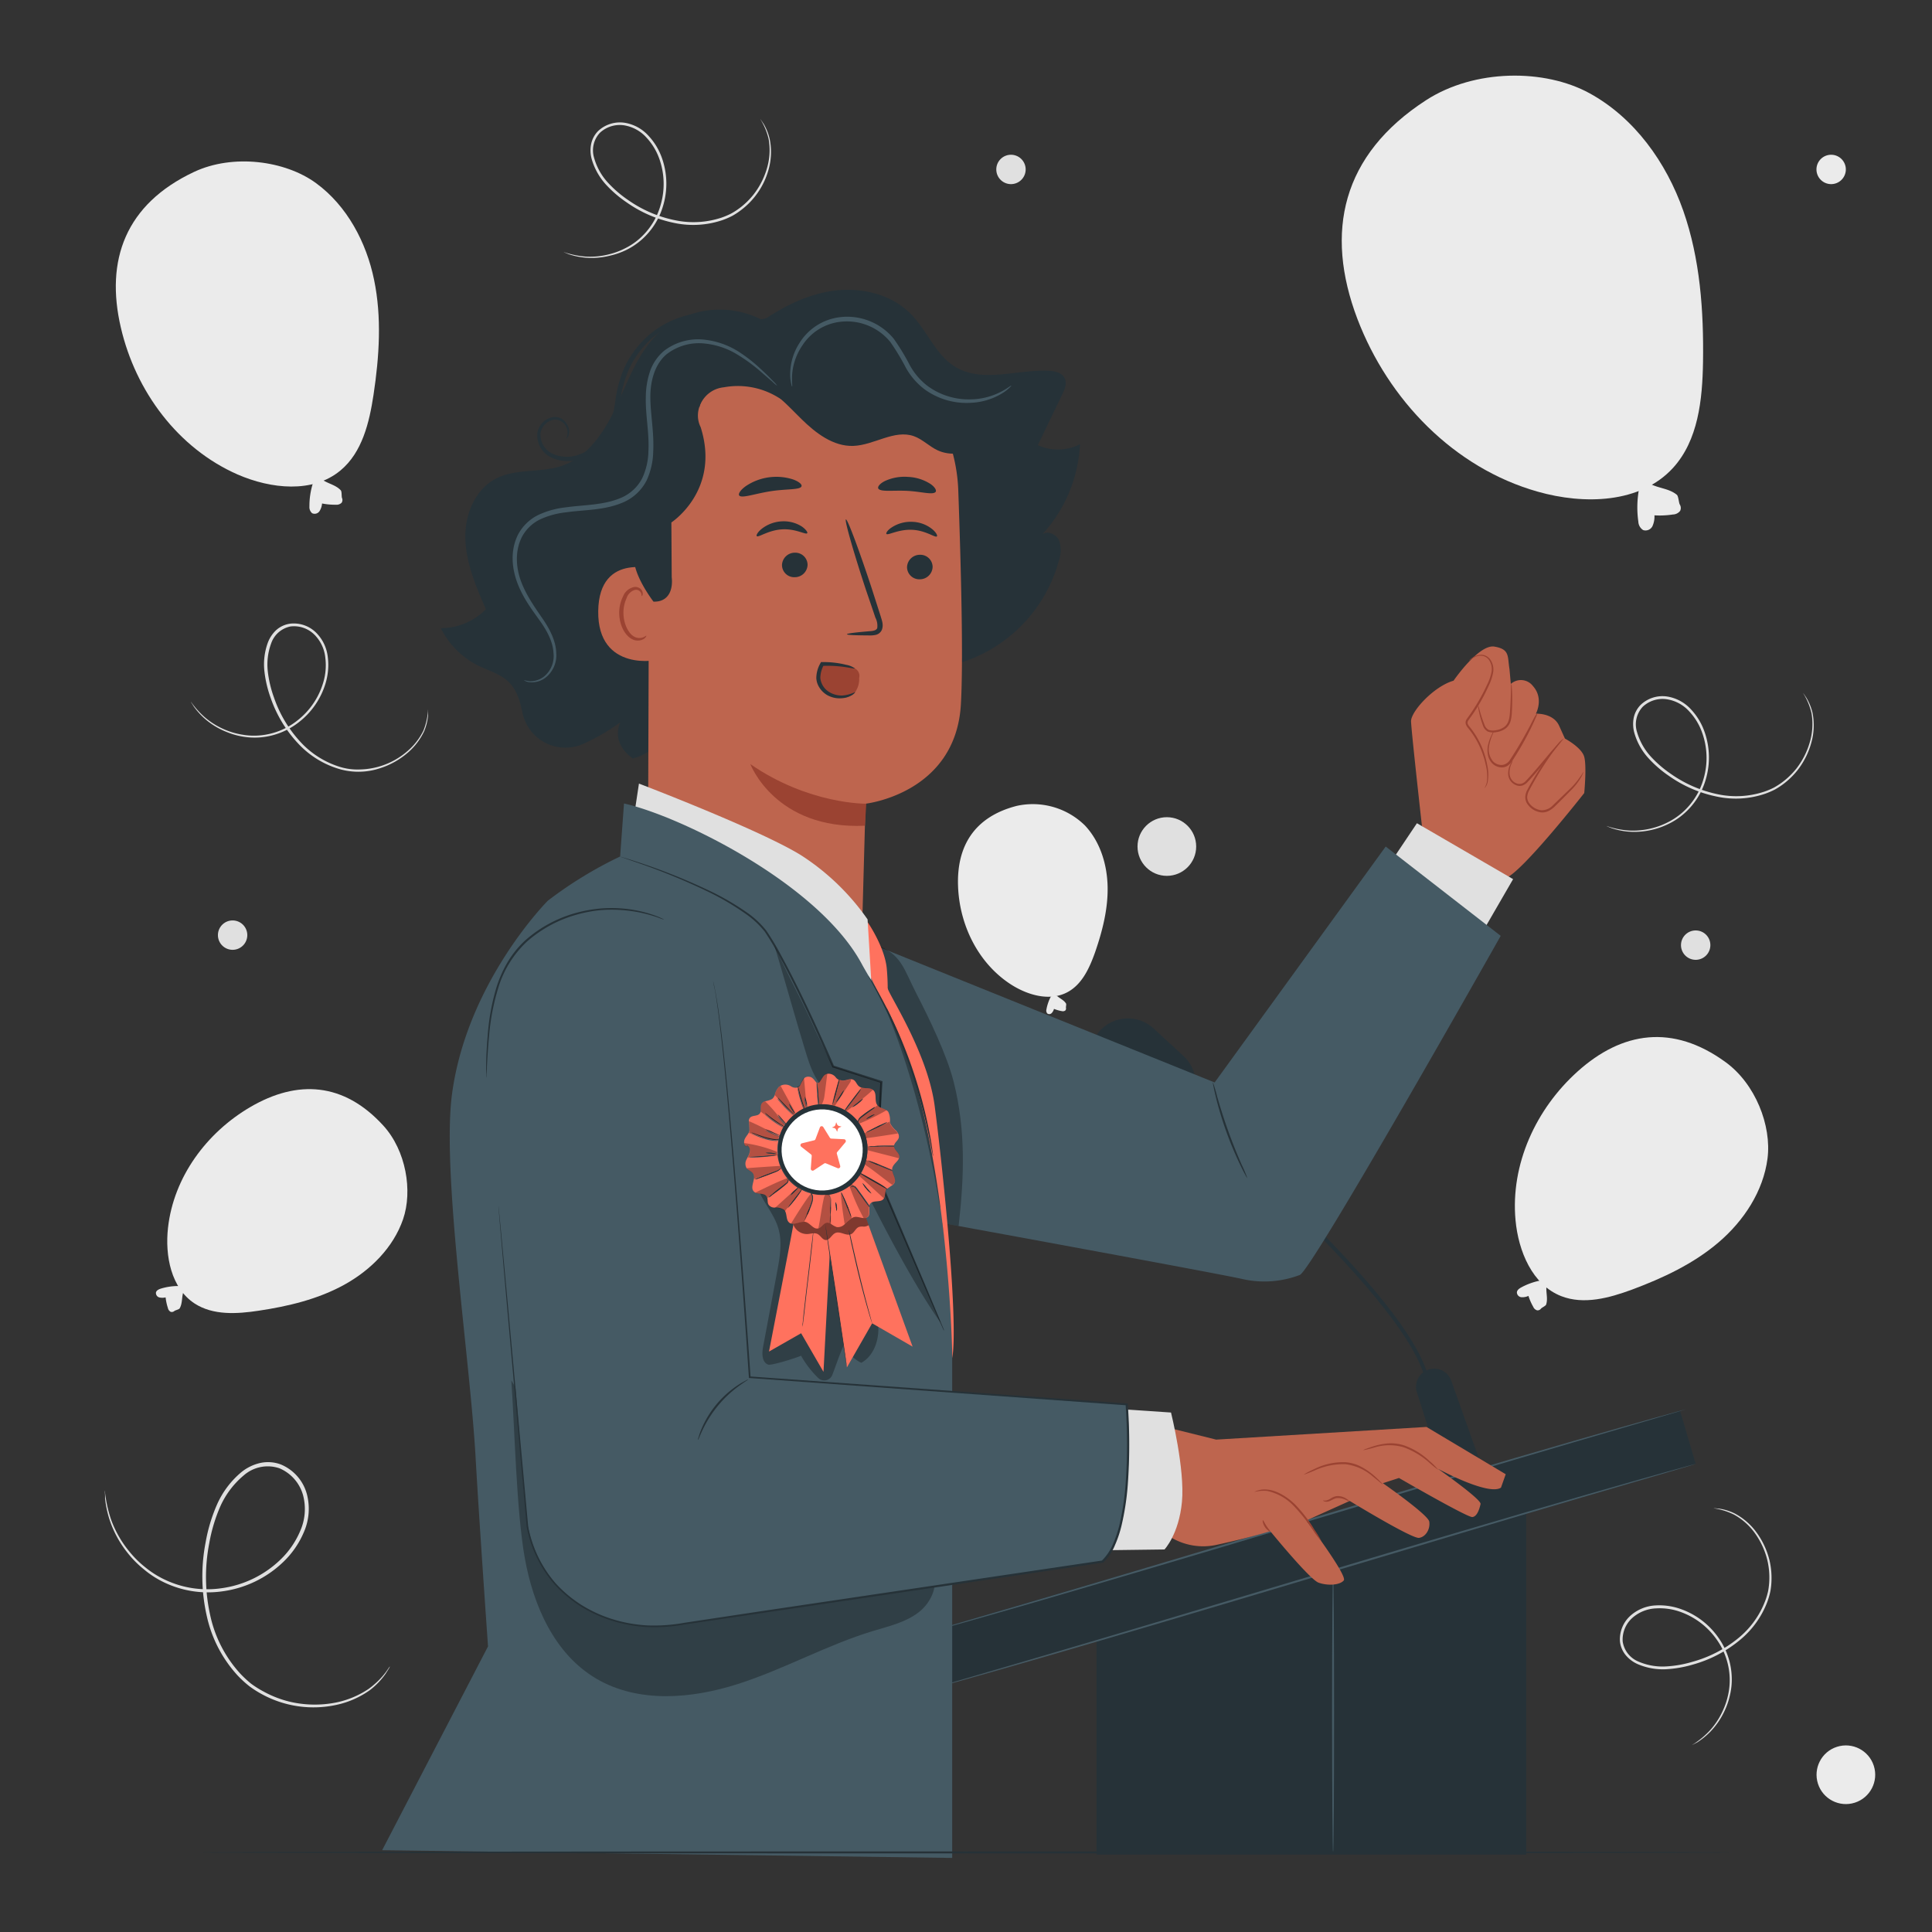 <svg xmlns="http://www.w3.org/2000/svg" viewBox="0 0 500 500"><rect x="0" y="0" width="500" height="500" fill="#333333" stroke="none"/><g id="freepik--background-complete--inject-91"><path d="M286.65,229.52c-.11-5.77-1.91-11.67-5.86-15.88a19.24,19.24,0,0,0-17.73-5.06c-11,2.85-15.55,10.52-15.11,20.95.41,9.79,5.05,19.39,13.16,24.9,4.49,3.05,10.56,4.91,15.3,2.26,3.7-2.06,5.58-6.26,7-10.25C285.29,241,286.76,235.3,286.65,229.52Z" style="fill:#ebebeb"></path><path d="M272,257.84a11.45,11.45,0,0,0-1.18,3.37,1.18,1.18,0,0,0,.21,1.07.87.87,0,0,0,1.14-.09,2.53,2.53,0,0,0,.6-1.09,10.12,10.12,0,0,0,2,.57,1.1,1.1,0,0,0,.91-.14.74.74,0,0,0,.19-.69c-.05-.24.16-.94,0-1.15-.58-.91-1.6-1.28-2.38-2" style="fill:#ebebeb"></path><path d="M272.63,260.69c-.14.06-.49-.54-.51-1.36s.32-1.44.46-1.39.07.65.08,1.38S272.77,260.64,272.63,260.69Z" style="fill:#ebebeb"></path><path d="M273.49,259.69c-.11.09-.52-.2-.77-.74s-.21-1-.07-1.06.34.37.56.83S273.6,259.59,273.49,259.69Z" style="fill:#ebebeb"></path><path d="M444.78,321.51c6.51-5.56,11.55-13.19,12.65-21.68s-3.13-19.39-10.92-25c-13.61-9.87-26.69-7.89-38.21,2.45-10.81,9.7-17.42,24.06-16.08,38.52.74,8,4.33,16.71,11.83,19.64,5.84,2.28,12.42.48,18.31-1.69C430.38,330.76,438.28,327.07,444.78,321.51Z" style="fill:#ebebeb"></path><path d="M398.57,331.42a17.22,17.22,0,0,0-5,1.83c-.49.29-1,.69-1,1.26a1.29,1.29,0,0,0,1.18,1.21,3.82,3.82,0,0,0,1.81-.34,14.47,14.47,0,0,0,1.24,2.82,1.57,1.57,0,0,0,1,.91,1.09,1.09,0,0,0,1-.43c.23-.28,1.22-.71,1.34-1.06.49-1.52-.05-3,.07-4.64" style="fill:#ebebeb"></path><path d="M395.91,334.84c-.19-.1.15-1.07,1.09-1.86s1.94-1,2-.79-.68.7-1.49,1.4S396.11,335,395.91,334.84Z" style="fill:#ebebeb"></path><path d="M397.87,334.88c-.21,0-.27-.78.12-1.58s1-1.22,1.15-1.07-.11.73-.43,1.42S398.1,334.92,397.87,334.88Z" style="fill:#ebebeb"></path><path d="M89.11,332.48c6.79-3.75,12.67-9.6,15.2-16.93s.78-17.8-5.11-24.25c-10.27-11.25-22.26-11.89-34.38-4.82-11.38,6.64-19.88,18.17-21.34,31.26-.81,7.26.79,15.64,6.91,19.62,4.77,3.09,10.94,2.7,16.57,1.85C74.63,338.06,82.32,336.23,89.11,332.48Z" style="fill:#ebebeb"></path><path d="M46.25,332.82a15.56,15.56,0,0,0-4.74.71c-.48.17-1,.44-1.14.93a1.18,1.18,0,0,0,.82,1.3,3.37,3.37,0,0,0,1.67,0,13.52,13.52,0,0,0,.59,2.74,1.43,1.43,0,0,0,.72,1,1,1,0,0,0,.95-.21c.26-.21,1.21-.4,1.38-.69.72-1.26.51-2.71.91-4.11" style="fill:#ebebeb"></path><path d="M43.27,335.37c-.16-.13.33-.92,1.3-1.46s1.91-.52,1.93-.33-.73.49-1.58,1S43.42,335.51,43.27,335.37Z" style="fill:#ebebeb"></path><path d="M45,335.76c-.19-.07-.1-.74.39-1.38s1.11-.9,1.22-.74-.23.63-.64,1.18S45.19,335.84,45,335.76Z" style="fill:#ebebeb"></path><path d="M435.62,54.51c-4.4-12.5-12.61-24-24.25-30.38s-29.77-6.31-42.29,1.79c-21.85,14.14-26.3,34.16-17.8,56.58,8,21,25,38.6,46.67,44.74,12,3.41,26.56,3.08,35-6.12,6.56-7.16,7.63-17.68,7.79-27.39C440.94,80.48,440,67,435.62,54.51Z" style="fill:#ebebeb"></path><path d="M424.13,126.82A26.16,26.16,0,0,0,424,135a2.71,2.71,0,0,0,1.24,2.18,2,2,0,0,0,2.41-1,6,6,0,0,0,.52-2.81,22.41,22.41,0,0,0,4.77-.22,2.44,2.44,0,0,0,1.88-.94,1.71,1.71,0,0,0-.09-1.64c-.28-.51-.33-2.17-.78-2.53-1.92-1.57-4.42-1.63-6.66-2.7" style="fill:#ebebeb"></path><path d="M427.58,132.57c-.14.12-1.23-.95-1.84-2.7s-.44-3.27-.25-3.26.36,1.41.94,3S427.75,132.44,427.58,132.57Z" style="fill:#ebebeb"></path><path d="M428.73,129.75c-.09.17-1.11-.24-2-1.22s-1.28-2-1.1-2.09.79.71,1.63,1.6S428.84,129.58,428.73,129.75Z" style="fill:#ebebeb"></path><path d="M96.81,72.41c-2-9.73-7-19.14-15-25s-21.51-7.67-31.63-2.9c-17.67,8.33-23,22.77-18.9,40.29,3.82,16.44,14.74,31.21,30.22,38,8.58,3.73,19.44,4.94,26.63-1.06,5.6-4.66,7.45-12.37,8.54-19.58C98.16,92.26,98.83,82.15,96.81,72.41Z" style="fill:#ebebeb"></path><path d="M81,125a19.52,19.52,0,0,0-.92,6.07,2.06,2.06,0,0,0,.7,1.75,1.51,1.51,0,0,0,1.9-.52,4.37,4.37,0,0,0,.67-2,17.06,17.06,0,0,0,3.57.32,1.86,1.86,0,0,0,1.49-.51,1.28,1.28,0,0,0,.1-1.23c-.16-.41,0-1.65-.33-2-1.27-1.36-3.12-1.65-4.68-2.67" style="fill:#ebebeb"></path><path d="M83,129.65c-.12.08-.82-.83-1.1-2.19a3.36,3.36,0,0,1,.14-2.44,15.55,15.55,0,0,1,.4,2.33A15.86,15.86,0,0,1,83,129.65Z" style="fill:#ebebeb"></path><path d="M84.15,127.68c-.09.11-.81-.3-1.39-1.11s-.74-1.63-.6-1.67.51.61,1,1.35S84.25,127.56,84.15,127.68Z" style="fill:#ebebeb"></path><path d="M196.77,30.83a2,2,0,0,1,.23.3l.62.91A13.76,13.76,0,0,1,199.2,36a16.58,16.58,0,0,1,0,6.66,19.65,19.65,0,0,1-7.36,11.67,18.87,18.87,0,0,1-2.31,1.53,20.61,20.61,0,0,1-2.63,1.13,23.6,23.6,0,0,1-12.25.74,32.8,32.8,0,0,1-12.47-5.35,30.45,30.45,0,0,1-5.47-4.73,16.67,16.67,0,0,1-3.6-6.55,8.44,8.44,0,0,1-.12-3.84,6.75,6.75,0,0,1,1.81-3.36,8.27,8.27,0,0,1,6.91-2.12,10.58,10.58,0,0,1,6.15,3.39,16.41,16.41,0,0,1,3.46,5.75,19.93,19.93,0,0,1,.32,12.24,18.64,18.64,0,0,1-5.73,9,18.08,18.08,0,0,1-3.93,2.58A19.15,19.15,0,0,1,158,66.13a19.35,19.35,0,0,1-6.66.54,19,19,0,0,1-4.12-.87l-1-.41a1.38,1.38,0,0,1-.33-.16,23,23,0,0,0,5.5,1.16,19.63,19.63,0,0,0,6.52-.65,18.71,18.71,0,0,0,3.83-1.46,17,17,0,0,0,3.8-2.55A18.1,18.1,0,0,0,171,52.94a19.41,19.41,0,0,0-.37-11.84,15.87,15.87,0,0,0-3.34-5.51,9.92,9.92,0,0,0-5.73-3.15,7.54,7.54,0,0,0-6.3,1.92,6.64,6.64,0,0,0-1.5,6.51,15.66,15.66,0,0,0,3.44,6.25,29.81,29.81,0,0,0,5.32,4.62A32.26,32.26,0,0,0,174.73,57a23.1,23.1,0,0,0,11.92-.65,18.9,18.9,0,0,0,2.56-1.08,18.29,18.29,0,0,0,2.24-1.45,19.42,19.42,0,0,0,3.6-3.52,20.13,20.13,0,0,0,3.71-7.79,16.54,16.54,0,0,0,.16-6.53A17,17,0,0,0,196.77,30.83Z" style="fill:#e0e0e0"></path><path d="M110.79,183.64a1.28,1.28,0,0,1,0,.37c0,.29,0,.65,0,1.1a14.15,14.15,0,0,1-1,4.09,16.71,16.71,0,0,1-4,5.37,20.53,20.53,0,0,1-7.7,4.33,17.65,17.65,0,0,1-10.68,0,23.7,23.7,0,0,1-10.35-6.59,32.89,32.89,0,0,1-7-11.65,30.23,30.23,0,0,1-1.64-7,16.41,16.41,0,0,1,.92-7.41,8.66,8.66,0,0,1,2.15-3.19A6.79,6.79,0,0,1,75,161.42a8.21,8.21,0,0,1,6.84,2.34,10.54,10.54,0,0,1,3,6.35,16.45,16.45,0,0,1-.57,6.69,20,20,0,0,1-6.92,10.1,18.67,18.67,0,0,1-9.93,3.93,18.15,18.15,0,0,1-4.7-.22,18.89,18.89,0,0,1-4-1.15A19.27,19.27,0,0,1,53,186a19,19,0,0,1-2.83-3.13l-.59-.93a1.48,1.48,0,0,1-.17-.33,22.24,22.24,0,0,0,3.77,4.17,19.83,19.83,0,0,0,5.66,3.31,19.27,19.27,0,0,0,4,1.06,17.25,17.25,0,0,0,4.57.16,18.07,18.07,0,0,0,9.6-3.89,19.39,19.39,0,0,0,6.65-9.81,15.5,15.5,0,0,0,.53-6.41,9.83,9.83,0,0,0-2.79-5.92,7.5,7.5,0,0,0-6.23-2.15,6.66,6.66,0,0,0-5,4.4,15.82,15.82,0,0,0-.88,7.08,29.29,29.29,0,0,0,1.6,6.86,32.16,32.16,0,0,0,6.77,11.43,23.06,23.06,0,0,0,10,6.47,15.42,15.42,0,0,0,5.37.77,19.37,19.37,0,0,0,12.55-4.87,16.54,16.54,0,0,0,4-5.19A17.29,17.29,0,0,0,110.79,183.64Z" style="fill:#e0e0e0"></path><path d="M466.65,179.37s.09.09.23.29l.61.91a13.72,13.72,0,0,1,1.59,3.91,16.63,16.63,0,0,1-.05,6.67,20.41,20.41,0,0,1-3.69,8,20.14,20.14,0,0,1-3.67,3.65,19.61,19.61,0,0,1-2.31,1.52,19.41,19.41,0,0,1-2.64,1.13,23.45,23.45,0,0,1-12.24.74A32.78,32.78,0,0,1,432,200.86a30.05,30.05,0,0,1-5.46-4.73,16.29,16.29,0,0,1-3.6-6.55,8.58,8.58,0,0,1-.13-3.84,6.69,6.69,0,0,1,1.82-3.35,8.19,8.19,0,0,1,6.91-2.12,10.57,10.57,0,0,1,6.14,3.38,16.22,16.22,0,0,1,3.46,5.76,20,20,0,0,1,.33,12.24,18.58,18.58,0,0,1-5.74,9,17.38,17.38,0,0,1-3.93,2.58,19,19,0,0,1-3.93,1.44,19.78,19.78,0,0,1-6.65.54,18.83,18.83,0,0,1-4.13-.88l-1-.4a1.65,1.65,0,0,1-.34-.17,23.13,23.13,0,0,0,5.5,1.16,19.9,19.9,0,0,0,6.53-.64,19.23,19.23,0,0,0,3.82-1.46,17.67,17.67,0,0,0,3.81-2.56,18.17,18.17,0,0,0,5.49-8.78,19.33,19.33,0,0,0-.38-11.84,15.66,15.66,0,0,0-3.33-5.51,9.83,9.83,0,0,0-5.74-3.15,7.49,7.49,0,0,0-6.3,1.92,6.66,6.66,0,0,0-1.5,6.51,16,16,0,0,0,3.45,6.25,29.91,29.91,0,0,0,5.32,4.62,32.54,32.54,0,0,0,12.19,5.28,23,23,0,0,0,11.92-.66,18.86,18.86,0,0,0,2.56-1.07,19.75,19.75,0,0,0,2.25-1.46,20,20,0,0,0,3.6-3.51,20.22,20.22,0,0,0,3.7-7.8,16.52,16.52,0,0,0,.17-6.52A17.5,17.5,0,0,0,466.65,179.37Z" style="fill:#e0e0e0"></path><path d="M100.89,431.33s-.06.17-.24.47-.49.78-.82,1.31a19.27,19.27,0,0,1-4.11,4.3,23.34,23.34,0,0,1-8.61,3.8,27.83,27.83,0,0,1-19.27-2.72,27.19,27.19,0,0,1-3.3-2.09,28.36,28.36,0,0,1-3-2.74,33.3,33.3,0,0,1-8-15.32,46.28,46.28,0,0,1-.33-19.15,42.59,42.59,0,0,1,2.93-9.77A23.08,23.08,0,0,1,62.46,381a11.93,11.93,0,0,1,4.87-2.38,9.45,9.45,0,0,1,5.37.39,11.58,11.58,0,0,1,6.72,7.67,15,15,0,0,1-.79,9.86,23.14,23.14,0,0,1-5.41,7.78,28.13,28.13,0,0,1-15.56,7.5,26.25,26.25,0,0,1-14.91-2.17,24.53,24.53,0,0,1-5.59-3.57A26.32,26.32,0,0,1,33,401.86a27.59,27.59,0,0,1-4.54-8.25,27,27,0,0,1-1.27-5.81c0-.63,0-1.14-.06-1.55a2.59,2.59,0,0,1,0-.52,33.26,33.26,0,0,0,1.69,7.75,28,28,0,0,0,4.61,8,26.38,26.38,0,0,0,4.1,4.08A24.32,24.32,0,0,0,43.06,409a25.51,25.51,0,0,0,14.48,2,27.28,27.28,0,0,0,15-7.33,22.31,22.31,0,0,0,5.16-7.47,14,14,0,0,0,.74-9.21,10.65,10.65,0,0,0-6.12-7,9.4,9.4,0,0,0-9.25,1.85,22.34,22.34,0,0,0-6.05,8,42.18,42.18,0,0,0-2.86,9.52,45.58,45.58,0,0,0,.26,18.75,32.46,32.46,0,0,0,7.74,15A28.56,28.56,0,0,0,65,435.75a25.9,25.9,0,0,0,3.18,2,27.59,27.59,0,0,0,6.6,2.6,28.3,28.3,0,0,0,12.17.26,23.43,23.43,0,0,0,8.5-3.56C99.59,434,100.73,431.19,100.89,431.33Z" style="fill:#e0e0e0"></path><path d="M443.48,390.34a1.49,1.49,0,0,1,.37,0l1.1.1a13.61,13.61,0,0,1,4,1.25,16.58,16.58,0,0,1,5.14,4.25,20.54,20.54,0,0,1,3.87,7.94,20.07,20.07,0,0,1,.5,5.15,18.58,18.58,0,0,1-.28,2.75,20,20,0,0,1-.79,2.76,23.58,23.58,0,0,1-7.17,9.95,32.85,32.85,0,0,1-12,6.27,30.41,30.41,0,0,1-7.12,1.24,16.51,16.51,0,0,1-7.35-1.36,8.49,8.49,0,0,1-3.05-2.33,6.7,6.7,0,0,1-1.46-3.53A8.24,8.24,0,0,1,422,418.1a10.6,10.6,0,0,1,6.5-2.62,16.59,16.59,0,0,1,6.65,1,19.94,19.94,0,0,1,9.68,7.5,18.64,18.64,0,0,1,3.35,10.14,17.58,17.58,0,0,1-.49,4.67,19.19,19.19,0,0,1-1.38,4,19.56,19.56,0,0,1-3.79,5.49,19.26,19.26,0,0,1-3.28,2.64l-1,.53a2.08,2.08,0,0,1-.33.16,23.1,23.1,0,0,0,4.38-3.53,19.66,19.66,0,0,0,3.62-5.46,18.89,18.89,0,0,0,1.3-3.89,17.67,17.67,0,0,0,.43-4.56,18.22,18.22,0,0,0-3.33-9.81,19.42,19.42,0,0,0-9.41-7.2,15.83,15.83,0,0,0-6.37-.91,9.86,9.86,0,0,0-6.07,2.45,7.54,7.54,0,0,0-2.51,6.1A6.67,6.67,0,0,0,424,430a15.71,15.71,0,0,0,7,1.28,29.32,29.32,0,0,0,6.94-1.19A32.3,32.3,0,0,0,449.81,424a22.94,22.94,0,0,0,7-9.64,17.87,17.87,0,0,0,.79-2.66,18.8,18.8,0,0,0,.29-2.66,19.45,19.45,0,0,0-.44-5,20.14,20.14,0,0,0-3.69-7.8,16.35,16.35,0,0,0-5-4.26A17.66,17.66,0,0,0,443.48,390.34Z" style="fill:#e0e0e0"></path><circle cx="301.98" cy="219.08" r="7.59" style="fill:#e0e0e0"></circle><circle cx="477.7" cy="459.32" r="7.59" transform="translate(-117.38 167.69) rotate(-17.77)" style="fill:#ebebeb"></circle><path d="M442.64,244.6a3.8,3.8,0,1,1-3.79-3.8A3.79,3.79,0,0,1,442.64,244.6Z" style="fill:#e0e0e0"></path><path d="M477.7,43.85a3.8,3.8,0,1,1-3.8-3.8A3.8,3.8,0,0,1,477.7,43.85Z" style="fill:#ebebeb"></path><path d="M265.44,43.85a3.8,3.8,0,1,1-3.8-3.8A3.8,3.8,0,0,1,265.44,43.85Z" style="fill:#e0e0e0"></path><path d="M64,242a3.8,3.8,0,1,1-3.79-3.79A3.8,3.8,0,0,1,64,242Z" style="fill:#e0e0e0"></path></g><g id="freepik--Character--inject-91"><rect x="233.69" y="394.05" width="207.34" height="14.34" transform="translate(-99.5 111.5) rotate(-16.39)" style="fill:#263238"></rect><path d="M306.85,287.16h0a9.81,9.81,0,0,1-13.86.56l-7.74-7.15a9.8,9.8,0,0,1-.55-13.86h0a9.81,9.81,0,0,1,13.85-.55l7.74,7.14A9.81,9.81,0,0,1,306.85,287.16Z" style="fill:#263238"></path><path d="M368.45,355.59c-7.19-22.43-62.41-68.54-63-69l.64-.77c.14.12,14.13,11.79,28.84,26.09,19.79,19.24,31.37,33.84,34.43,43.39Z" style="fill:#263238"></path><path d="M374.19,383.83l-7.51-23.5a4.7,4.7,0,0,1,3.45-6h0a4.69,4.69,0,0,1,5.46,3L385,383.83Z" style="fill:#263238"></path><polygon points="283.79 418.94 283.79 479.96 394.99 479.96 394.99 389.06 283.79 418.94" style="fill:#263238"></polygon><path d="M438.85,378.85s-.17.07-.51.17l-1.5.46-5.8,1.71-21.32,6.24c-18,5.29-42.83,12.71-70.25,20.92s-52.28,15.58-70.31,20.78c-9,2.6-16.31,4.68-21.37,6.09L242,436.83l-1.52.41-.52.12.51-.18,1.5-.45,5.8-1.71,21.32-6.24c18-5.29,42.83-12.71,70.26-20.93s52.27-15.58,70.3-20.77c9-2.6,16.31-4.68,21.37-6.09l5.82-1.61,1.52-.41C438.67,378.88,438.85,378.85,438.85,378.85Z" style="fill:#455a64"></path><path d="M436.35,364.7s-.17.07-.51.17l-1.5.46-5.8,1.7-21.32,6.25c-18,5.29-42.83,12.7-70.25,20.92S284.69,409.78,266.66,415c-9,2.6-16.31,4.68-21.37,6.09l-5.82,1.61-1.52.4c-.34.09-.52.12-.52.12l.51-.17,1.5-.45,5.8-1.71,21.32-6.24c18-5.29,42.83-12.71,70.26-20.93s52.27-15.58,70.3-20.77c9-2.6,16.31-4.68,21.37-6.09l5.82-1.61,1.52-.41C436.17,364.73,436.35,364.7,436.35,364.7Z" style="fill:#455a64"></path><path d="M345,479.49c-.14,0-.26-16.26-.26-36.32s.12-36.33.26-36.33.26,16.26.26,36.33S345.16,479.49,345,479.49Z" style="fill:#455a64"></path><path d="M368,213.79s-2.89-25.81-2.82-27.23c.13-2.6,5.91-8.93,11-10.4,0,0,6.52-9.5,10.57-8.82s3.35,2.52,3.9,5.78L391,177a3.91,3.91,0,0,1,5.75.58c2.86,3.21.74,7.13.74,7.13s4.45-.26,6,3.09l1.51,3.34s4.33,2.28,5,4.74,0,9.36,0,9.36-16.18,20.63-20.32,22S368,213.79,368,213.79Z" style="fill:#be654e"></path><path d="M380.21,170.91s.1-.13.32-.31a5.73,5.73,0,0,1,1.05-.69,3.78,3.78,0,0,1,1.95-.45,2.93,2.93,0,0,1,2.26,1.39,4.5,4.5,0,0,1,.64,3.15,13.07,13.07,0,0,1-1.16,3.48,46.07,46.07,0,0,1-4.06,7.26c-.4.6-.89,1.22-1.24,1.77a1,1,0,0,0-.13.81,2.8,2.8,0,0,0,.52.8,22,22,0,0,1,2.24,3.35,21.53,21.53,0,0,1,2.27,6.42,11.22,11.22,0,0,1,.12,4.58,3.81,3.81,0,0,1-.5,1.16c-.16.24-.28.34-.29.33a5.79,5.79,0,0,0,.59-1.53,11.86,11.86,0,0,0-.28-4.47,22.58,22.58,0,0,0-2.33-6.26,21.88,21.88,0,0,0-2.22-3.26,3.14,3.14,0,0,1-.6-1,1.46,1.46,0,0,1,.16-1.23c.42-.65.85-1.18,1.26-1.8a49.31,49.31,0,0,0,4.06-7.17,12.56,12.56,0,0,0,1.16-3.34,4.15,4.15,0,0,0-.52-2.89,2.63,2.63,0,0,0-2-1.3,3.7,3.7,0,0,0-1.84.35C380.7,170.54,380.24,171,380.21,170.91Z" style="fill:#9b4332"></path><path d="M391.12,177a2.74,2.74,0,0,1,.13.92c.05.6.1,1.46.11,2.53s0,2.34-.09,3.75a11.34,11.34,0,0,1-.28,2.24,3.79,3.79,0,0,1-1.35,2.1,5.17,5.17,0,0,1-2.3.92,4.17,4.17,0,0,1-2.32-.14,2.82,2.82,0,0,1-1.28-1.69c-.22-.59-.4-1.15-.55-1.67a21.46,21.46,0,0,1-.56-2.47,2.64,2.64,0,0,1-.07-.93c.08,0,.32,1.29,1,3.3q.25.75.6,1.62a2.38,2.38,0,0,0,1.09,1.4,3.71,3.71,0,0,0,2,.08,4.65,4.65,0,0,0,2.06-.84c1.25-.92,1.38-2.59,1.48-4s.16-2.66.19-3.72C391.06,178.31,391,177,391.12,177Z" style="fill:#9b4332"></path><path d="M397.92,184.47a5.21,5.21,0,0,1-.38,1.06c-.28.66-.71,1.62-1.27,2.78a78.15,78.15,0,0,1-5,8.77,4.15,4.15,0,0,1-1.09,1.08,2.7,2.7,0,0,1-1.47.45,3.58,3.58,0,0,1-2.57-1.1,4.37,4.37,0,0,1-1.09-2.27,6.22,6.22,0,0,1,0-2.16,10.92,10.92,0,0,1,1-2.9,3.84,3.84,0,0,1,.56-1,4.56,4.56,0,0,1-.38,1,13.87,13.87,0,0,0-.86,2.88,4.86,4.86,0,0,0,1.05,4,3.11,3.11,0,0,0,2.21.92,2.71,2.71,0,0,0,2.15-1.33c2.15-3.24,3.88-6.37,5.09-8.63.55-1.06,1-2,1.41-2.7A5,5,0,0,1,397.92,184.47Z" style="fill:#9b4332"></path><path d="M404.72,191.11s-.87,1.09-2.28,2.83-3.31,4.21-5.58,6.8c-.58.65-1.13,1.25-1.72,1.85a3.44,3.44,0,0,1-1.09.68,2.27,2.27,0,0,1-1.26.07,3.24,3.24,0,0,1-2.48-3.05,5.28,5.28,0,0,1,.64-2.63,2.47,2.47,0,0,1,.56-.82,7.87,7.87,0,0,1-.37.9,5.4,5.4,0,0,0-.46,2.52,2.9,2.9,0,0,0,.6,1.59,2.73,2.73,0,0,0,1.6,1,2.14,2.14,0,0,0,1.91-.65c.54-.56,1.11-1.19,1.67-1.83,2.26-2.57,4.19-5,5.69-6.68.75-.85,1.38-1.51,1.83-2A3.7,3.7,0,0,1,404.72,191.11Z" style="fill:#9b4332"></path><path d="M409.77,199.77s0,.14-.1.39a9,9,0,0,1-.48,1,16.08,16.08,0,0,1-2.55,3.29c-1.23,1.25-2.67,2.72-4.34,4.34a6.5,6.5,0,0,1-1.49,1.07,3.59,3.59,0,0,1-1.92.39,5,5,0,0,1-3.48-2,3.19,3.19,0,0,1-.67-2,4.4,4.4,0,0,1,.58-1.93c.59-1.12,1.2-2.17,1.79-3.16,1.19-2,2.36-3.72,3.38-5.14s1.9-2.53,2.53-3.28a6.62,6.62,0,0,1,1-1.12,9.77,9.77,0,0,1-.86,1.24c-.58.79-1.41,1.93-2.39,3.37s-2.11,3.18-3.27,5.17c-.57,1-1.17,2.05-1.75,3.15a4.29,4.29,0,0,0-.52,1.71,2.73,2.73,0,0,0,.58,1.67,4.54,4.54,0,0,0,3.1,1.76,4,4,0,0,0,3-1.3l4.41-4.25a18.16,18.16,0,0,0,2.63-3.13C409.54,200.26,409.72,199.75,409.77,199.77Z" style="fill:#9b4332"></path><polygon points="359.82 223.31 366.7 213.05 391.59 227.52 381.67 244.66 359.82 223.31" style="fill:#e0e0e0"></polygon><path d="M215.58,240.27l98.77,39.87,44.27-61.06,29.76,23.12s-48.92,86.73-52,87.76A25.73,25.73,0,0,1,321.48,331c-6.93-1.57-81.84-15.25-81.84-15.25l-19-39.21Z" style="fill:#455a64"></path><g style="opacity:0.3"><path d="M246.82,280c-1.77-7-6.34-16.43-9.66-22.87s-3.83-10.3-10.67-12.68c-.61,4.05.43,8.14,1.46,12.1L235,283.77c2.91,11.2,5.31,22.51,10.16,33l2.93.52C249.51,304.84,250,292.67,246.82,280Z"></path></g><path d="M322.82,304.91a3.81,3.81,0,0,1-.55-.89c-.33-.58-.77-1.45-1.29-2.53a90,90,0,0,1-3.62-8.65,91.82,91.82,0,0,1-2.72-9c-.28-1.17-.49-2.12-.61-2.78a4.56,4.56,0,0,1-.14-1,35.75,35.75,0,0,1,1.11,3.72c.65,2.3,1.62,5.46,2.85,8.89s2.5,6.49,3.46,8.68A36.76,36.76,0,0,1,322.82,304.91Z" style="fill:#263238"></path><path d="M194.2,85.3c6.09-4.62,12.91-8.6,20.45-9.89s15.9.47,21.22,6c4.13,4.26,6.29,10.47,11.37,13.54,7,4.23,15.9.66,24.05,1,1.66.06,3.6.49,4.28,2,.59,1.31,0,2.82-.66,4.12l-6.33,13.14a12.53,12.53,0,0,0,10.92-.25,37.12,37.12,0,0,1-9.74,23.31c1.45-1,3.63,0,4.35,1.66a7.9,7.9,0,0,1-.09,5.21,38.16,38.16,0,0,1-51.88,25" style="fill:#263238"></path><path d="M198.62,83.59a23.68,23.68,0,0,0-28.58,3c-5.08,5-7.51,12.06-10.52,18.55s-7.31,13.09-14.08,15.41c-5.48,1.88-11.82.64-17,3.27-5.6,2.84-8.27,9.63-8,15.9s2.79,12.19,5.31,17.94a16.22,16.22,0,0,1-11.67,4.9,21.67,21.67,0,0,0,9.78,9.75c2.67,1.3,5.7,2.11,7.81,4.2s2.92,4.92,3.54,7.92a11.35,11.35,0,0,0,15.91,8,53.69,53.69,0,0,0,9.43-5.51s-2.75,5.07,3.23,9.38a13.55,13.55,0,0,0,9.26-8.3" style="fill:#263238"></path><path d="M248,126.89a43.26,43.26,0,0,0-41.33-41.66l-2.24-.1c-24.2.34-37.43,21.08-36.42,45.26l-.38,111.5L223,244.23,224,208s23.36-2.58,24.68-25.76C249.32,171,248.75,147.85,248,126.89Z" style="fill:#be654e"></path><path d="M241.36,146.72a3.31,3.31,0,0,1-3.34,3.2,3.17,3.17,0,0,1-3.28-3.14,3.31,3.31,0,0,1,3.34-3.2A3.17,3.17,0,0,1,241.36,146.72Z" style="fill:#263238"></path><path d="M242.46,138.82c-.43.41-2.86-1.56-6.43-1.71s-6.25,1.52-6.62,1.07c-.18-.2.27-1,1.45-1.74a9,9,0,0,1,5.32-1.39,8.68,8.68,0,0,1,5.09,1.9C242.33,137.84,242.67,138.63,242.46,138.82Z" style="fill:#263238"></path><path d="M219.19,164.14c0-.2,2.23-.48,5.84-.78.91-.06,1.78-.2,2-.82a4.54,4.54,0,0,0-.49-2.72c-.75-2.24-1.55-4.59-2.38-7-3.3-10-5.65-18.27-5.24-18.4s3.41,7.9,6.71,17.93c.79,2.48,1.55,4.83,2.27,7.09.3,1.05.84,2.25.31,3.59a2.27,2.27,0,0,1-1.55,1.27,6.53,6.53,0,0,1-1.56.15C221.44,164.43,219.19,164.35,219.19,164.14Z" style="fill:#263238"></path><path d="M242.1,127.35c-.8.79-3.78-.15-7.39-.32s-6.7.32-7.38-.55c-.29-.42.22-1.22,1.58-1.94a12,12,0,0,1,6.06-1.12,11.7,11.7,0,0,1,5.84,1.83C242.06,126.12,242.45,127,242.1,127.35Z" style="fill:#263238"></path><path d="M170.74,147.72c-.38-.19-15.73-5.42-15.92,10.46s15.79,12.81,15.82,12.35S170.74,147.72,170.74,147.72Z" style="fill:#be654e"></path><path d="M167.26,164.51c-.07,0-.28.19-.75.4a2.74,2.74,0,0,1-2.07,0c-1.67-.64-3.05-3.32-3.09-6.18a9,9,0,0,1,.82-3.95,3.19,3.19,0,0,1,2.11-2.1,1.4,1.4,0,0,1,1.62.78c.21.44.1.76.19.79s.34-.26.22-.92a1.75,1.75,0,0,0-.61-1,2.11,2.11,0,0,0-1.53-.42,3.89,3.89,0,0,0-2.92,2.43,9.4,9.4,0,0,0-1,4.41c.06,3.21,1.66,6.22,3.95,6.91a3,3,0,0,0,2.54-.39C167.22,164.9,167.31,164.54,167.26,164.51Z" style="fill:#9b4332"></path><path d="M187.35,100.23h0A19.92,19.92,0,0,1,201,102.62l2.67,1.56L245,110.54c9.83-4.7,3.68-13.76-5-16.93-10.14-3.71-21.54-11.37-32.32-12s-29.56,5.28-37.54,17.05a37.2,37.2,0,0,0-5.79,13c-1.36,8.54-1.67,25.85-.12,34.35.8,4.39,4.89,9.69,4.89,9.69h0c3.64.14,5.12-2.7,4.72-6.33l-.09-14.16s12.77-8.29,7.58-24.66c-.06-.09.07.14,0,0C179.16,106.22,182.2,100.73,187.35,100.23Z" style="fill:#263238"></path><path d="M181,105.42c1-5.07,9.38-8,14.27-6.36s8.47,5.79,12.16,9.41,8.22,7.1,13.39,6.93c5.38-.18,10.62-4.31,15.69-2.52,2.24.8,3.95,2.63,6.1,3.64,3.31,1.56,7.31.94,10.56-.72s5.91-4.27,8.51-6.83c-10.24-.11-19.7-5.19-28.59-10.27s-18.11-10.46-28.32-11.23S183,92.08,180.47,102" style="fill:#263238"></path><path d="M135.54,176a13.44,13.44,0,0,0,1.47.3,5.77,5.77,0,0,0,3.93-1.34,6.84,6.84,0,0,0,2.3-6c-.13-2.64-1.47-5.43-3.43-8.18s-4.3-5.78-5.8-9.61-2.09-8.57.08-12.86a11.78,11.78,0,0,1,5.14-5,22.43,22.43,0,0,1,7.11-2c4.88-.69,10.1-.53,14.68-2.61a11,11,0,0,0,5.18-4.93,17.26,17.26,0,0,0,1.61-7c.25-4.8-.81-9.49-.67-14.09a21.08,21.08,0,0,1,1.11-6.65,12.09,12.09,0,0,1,3.65-5.27,14.47,14.47,0,0,1,10.88-2.79,20.64,20.64,0,0,1,8.71,3.26A39.93,39.93,0,0,1,197,95.61c1.41,1.3,2.44,2.35,3.14,3.08a6.4,6.4,0,0,1,1,1.15,7.34,7.34,0,0,1-1.19-1L196.67,96a42.73,42.73,0,0,0-5.55-4.06,20,20,0,0,0-8.43-3,13.65,13.65,0,0,0-10.12,2.7c-3,2.46-4.27,6.75-4.26,11.14s1,9.1.74,14.13a18.68,18.68,0,0,1-1.73,7.48,12.25,12.25,0,0,1-5.76,5.5c-5,2.25-10.29,2-15.05,2.7a21.32,21.32,0,0,0-6.73,1.83,10.57,10.57,0,0,0-4.66,4.45c-2,3.86-1.55,8.35-.14,11.94s3.64,6.66,5.57,9.49,3.33,5.81,3.4,8.64a7.35,7.35,0,0,1-2.71,6.39,5.81,5.81,0,0,1-4.25,1.21A3.13,3.13,0,0,1,135.54,176Z" style="fill:#455a64"></path><path d="M261.74,99.81s-.16.23-.55.59a10.09,10.09,0,0,1-1.83,1.39,16.76,16.76,0,0,1-8.06,2.45,18.42,18.42,0,0,1-12-3.47,17.88,17.88,0,0,1-4.9-5.67,58.11,58.11,0,0,0-4-6.61,14.51,14.51,0,0,0-12.92-5.21,13.52,13.52,0,0,0-9.8,6.08A15.41,15.41,0,0,0,205,97c-.11,1.94.12,3,0,3s-.13-.25-.25-.76a10,10,0,0,1-.25-2.29,14.93,14.93,0,0,1,2.35-8.09,14.32,14.32,0,0,1,10.41-6.76,15.57,15.57,0,0,1,14.05,5.58,57.17,57.17,0,0,1,4.12,6.78A17,17,0,0,0,240,99.84a17.93,17.93,0,0,0,11.26,3.51,17.49,17.49,0,0,0,7.86-2C260.85,100.47,261.64,99.69,261.74,99.81Z" style="fill:#455a64"></path><path d="M146.53,113.57c-.05,0,.16-.3.3-.87a3.29,3.29,0,0,0-.43-2.44,3.09,3.09,0,0,0-3.25-1.61,4.23,4.23,0,0,0-3.27,3.53,5.46,5.46,0,0,0,2.91,5.15,9,9,0,0,0,7.16.27,13.19,13.19,0,0,0,6.47-4.94c1.65-2.36,2.3-5.38,2.78-8.5a31.08,31.08,0,0,1,2.45-9.11,24.89,24.89,0,0,1,5.09-7.22,24.1,24.1,0,0,1,23.11-6.14,17.88,17.88,0,0,1,2.56.89,2.92,2.92,0,0,1,.84.45c0,.11-1.25-.38-3.51-.86a25.2,25.2,0,0,0-9.69-.11,23.32,23.32,0,0,0-12.49,6.59,24.46,24.46,0,0,0-4.79,6.92,30.32,30.32,0,0,0-2.32,8.79c-.49,3.13-1.17,6.4-3,9a14.17,14.17,0,0,1-7.11,5.34,9.93,9.93,0,0,1-8-.47,6.34,6.34,0,0,1-3.27-6.18,5,5,0,0,1,4-4.1,3.57,3.57,0,0,1,2.44.52,4.17,4.17,0,0,1,1.35,1.56,3.4,3.4,0,0,1,.24,2.75C146.83,113.38,146.55,113.59,146.53,113.57Z" style="fill:#263238"></path><path d="M224.19,208s-14.85.23-30-10.25c0,0,6.41,17,29.65,15.95Z" style="fill:#9b4332"></path><path d="M209,146.18a3.31,3.31,0,0,1-3.34,3.2,3.16,3.16,0,0,1-3.28-3.14,3.31,3.31,0,0,1,3.34-3.2A3.17,3.17,0,0,1,209,146.18Z" style="fill:#263238"></path><path d="M208.9,138c-.38.46-3-1.24-6.57-1s-6.06,2.17-6.47,1.75c-.2-.18.16-1,1.26-1.88a9.12,9.12,0,0,1,5.15-1.94,8.73,8.73,0,0,1,5.26,1.34C208.67,137.08,209.09,137.84,208.9,138Z" style="fill:#263238"></path><path d="M207.44,125.83c-.31,1-3.89.65-8.06,1.31s-7.5,1.92-8.09,1.07c-.26-.41.29-1.34,1.62-2.33a14.16,14.16,0,0,1,12.31-1.81C206.78,124.63,207.58,125.36,207.44,125.83Z" style="fill:#263238"></path><path d="M214.56,171.85a3.24,3.24,0,0,0-1.52.22,1.26,1.26,0,0,0-.73,1.14,4.53,4.53,0,0,0,.39,5,6.46,6.46,0,0,0,4.78,2.34,4.67,4.67,0,0,0,3.61-1.15,5.72,5.72,0,0,0,1.26-3.91,2.19,2.19,0,0,0-1.95-2.74A25.06,25.06,0,0,0,214.56,171.85Z" style="fill:#9b4332"></path><path d="M224.57,238.69s4.37,6.33,4.92,11.91a58,58,0,0,1,0,10.71l-5.3-10.71Z" style="fill:#FF725E"></path><path d="M162.71,220.34l2.65-17.55s31.66,12.08,42.1,18.64a61.59,61.59,0,0,1,17.07,16.51l2.2,36.66Z" style="fill:#e0e0e0"></path><path d="M161.49,207.94l-1,13.72a104.91,104.91,0,0,0-18.72,11.45S120.94,254,117,283c-2.74,20.32,4.63,68.47,6.08,94.09.9,16.11,3.22,49,3.22,49l-27.4,52.74,147.53,2V349.31c0-31.77-8.31-68.05-18-90.05-1.18-2.69-4.17-7.5-5.33-9.65C212,228.77,176,211.18,161.49,207.94Z" style="fill:#455a64"></path><path d="M244.29,344.39s0-.06-.1-.18l-.26-.56c-.23-.53-.56-1.26-1-2.21-.86-2-2.09-4.79-3.65-8.37-3.11-7.24-7.53-17.49-12.78-29.69l0-.05v-.05c.41-7.12.85-15,1.32-23.29l.18.26-12.5-4-.11,0,0-.11-.15-.34c-4.53-10.3-9-20-13.68-28.61a70.8,70.8,0,0,0-3.64-6.08,23,23,0,0,0-4.84-4.54,68.87,68.87,0,0,0-10.37-6.06,166.84,166.84,0,0,0-16.11-6.68l-4.49-1.56-1.17-.4-.39-.15a1.9,1.9,0,0,1,.41.1l1.18.35c1,.31,2.57.8,4.52,1.47a154.3,154.3,0,0,1,16.21,6.54,67.86,67.86,0,0,1,10.47,6,23.56,23.56,0,0,1,4.94,4.61,66,66,0,0,1,3.7,6.13c4.68,8.58,9.21,18.32,13.73,28.63l.15.34-.16-.14,12.5,4,.19.06v.2c-.49,8.3-1,16.16-1.37,23.28l0-.1c5.18,12.23,9.53,22.51,12.61,29.76,1.5,3.6,2.7,6.45,3.52,8.42.4,1,.7,1.71.92,2.24l.22.57A.82.82,0,0,1,244.29,344.39Z" style="fill:#263238"></path><path d="M229.74,255.75c0,1.24,10.31,16.54,12.15,30.45s6.2,54.52,4.57,65.3c0,0-.75-56.62-15.61-87.78a60.88,60.88,0,0,0-3.36-6.45Z" style="fill:#FF725E"></path><path d="M241.48,299.16a2.22,2.22,0,0,1-.14-.49c-.07-.39-.17-.86-.29-1.43-.23-1.24-.59-3-1.09-5.23a146.22,146.22,0,0,0-4.89-16.91,140.24,140.24,0,0,0-7-16.15c-1-2-1.89-3.62-2.51-4.72l-.69-1.28a3,3,0,0,1-.21-.46s.12.13.3.41.47.73.78,1.23c.67,1.07,1.58,2.65,2.65,4.65a121.63,121.63,0,0,1,7.16,16.15,125.4,125.4,0,0,1,4.76,17c.45,2.21.76,4,.93,5.27.08.58.15,1.05.2,1.44A1.65,1.65,0,0,1,241.48,299.16Z" style="fill:#263238"></path><g style="opacity:0.3"><path d="M241.12,406.2c-2.31-4-7.94-4.5-12.67-4.89-21.45-1.74-41.15-11.71-61.74-17.8-6.45-1.9-13-3.45-19.2-6.1s-11.64-14.57-15.18-20.16c.86,12.26,1.3,33.78,3.49,46s7.64,24.81,18.53,31.2,24.62,5.2,36.58,1.38,23-10.09,35-13.73c4.11-1.24,8.44-2.23,11.81-4.83S243.21,409.86,241.12,406.2Z"></path></g><g style="opacity:0.3"><path d="M226.73,303.29,228,286.52c0-2.93.14-6.41.14-6.41L215.58,276s-2.86-5.59-5.19-10.7c-3.49-7.68-6.54-13-10-20.68,3,10,4.92,17.08,7.93,27,1.05,3.48,2.17,7.08,4.61,9.77s6.63,4.16,9.82,2.41c-2.41,4.44-2.72,9.79-1.77,14.76a54.32,54.32,0,0,0,5.36,14.12c4.43,8.73,11.42,21.68,17.1,29.64Z"></path></g><g style="opacity:0.3"><path d="M195.51,303.46c-.54,5.17,4.28,9.23,5.85,14.19,1.17,3.68.47,7.67-.24,11.47q-1.81,9.74-3.64,19.47c-.32,1.71-.31,4,1.34,4.57.89.29,7.67-1.87,8.49-2.31a25.3,25.3,0,0,0,4.4,5.73,2.24,2.24,0,0,0,3.69-.75c1-2.58,1.75-5,3-7.78a9.61,9.61,0,0,0,4.49,4.65c2.95-1.6,4.37-5.16,4.43-8.52s-1-6.61-1.9-9.84a99.26,99.26,0,0,1-3.27-19.14,66.85,66.85,0,0,0-1.12-10.58c-.82-3.45-2.48-6.85-5.33-9s-7-2.68-10-.68"></path></g><path d="M205.79,314.44c0,.4-6.77,35.34-6.77,35.34l8.31-4.74,5.79,10,2.18-41Z" style="fill:#FF725E"></path><polygon points="213.32 315.16 219.18 353.88 225.71 342.47 236.18 348.51 222.67 311.24 213.32 315.16" style="fill:#FF725E"></polygon><g style="opacity:0.5"><path d="M205.38,317.08a3.75,3.75,0,0,0,3.59,2.29c.89-.05,1.85-.42,2.64,0s1.23,1.51,2.12,1.55c1.05,0,1.51-1.4,2.47-1.82,1.29-.57,2.85.9,4.11.28.82-.4,1.11-1.53,2-1.85a3.1,3.1,0,0,1,1.18-.08,2.29,2.29,0,0,0,1.32-.38l-.67-1.83L223,311.67l-17.6,1.71Z"></path></g><path d="M219.73,318.33a2.46,2.46,0,0,1,.07.24c0,.19.1.42.17.71.14.64.34,1.52.59,2.6.49,2.19,1.19,5.22,2,8.55s1.61,6.34,2.2,8.52c.29,1.06.53,1.93.7,2.57l.19.7a.88.88,0,0,1,.05.25.91.91,0,0,1-.09-.24l-.23-.69c-.19-.6-.45-1.47-.76-2.55-.63-2.17-1.44-5.17-2.27-8.5s-1.49-6.38-2-8.58c-.23-1.1-.41-2-.53-2.61l-.12-.72A.79.79,0,0,1,219.73,318.33Z" style="fill:#263238"></path><path d="M213.57,316.76c.06,0,1.36,8.29,2.91,18.54s2.76,18.57,2.7,18.58-1.36-8.29-2.91-18.55S213.51,316.77,213.57,316.76Z" style="fill:#263238"></path><path d="M210.48,318.9a.69.69,0,0,1,0,.25l-.06.71c-.06.65-.15,1.54-.26,2.63-.25,2.24-.58,5.28-1,8.64s-.75,6.41-1,8.64c-.13,1.09-.24,2-.33,2.62,0,.29-.07.52-.1.71a.79.79,0,0,1-.05.25s0-.09,0-.25,0-.43.06-.72c.07-.65.15-1.54.26-2.62.25-2.24.59-5.29,1-8.65s.75-6.41,1-8.64c.14-1.09.25-2,.33-2.62,0-.29.07-.52.1-.71A1.17,1.17,0,0,1,210.48,318.9Z" style="fill:#263238"></path><path d="M211.41,280l0,0,0,.2Z" style="fill:#FF725E"></path><path d="M228.81,307.2l-2.26-1.28c-1.08-.62-2.06-1.19-2.75-1.61-.5-.31-.86-.53-1-.65-.13.22-.27.42-.41.62a11.55,11.55,0,0,1-1.91,2.1c-.2.17-.4.34-.61.49a11.63,11.63,0,0,1-5.23,2.21l-.24,0a1.11,1.11,0,0,1,.45.42l0,.07a2.59,2.59,0,0,1,.21,1.25c0,.5,0,1,0,1.6,0,.76-.06,1.46-.09,2.07,0,.31,0,.6,0,.85a7.14,7.14,0,0,1-.12,1.2,7,7,0,0,1,0-1.21c0-.74,0-1.78.07-2.91,0-.57,0-1.11.07-1.61a2.47,2.47,0,0,0-.18-1.24,1.09,1.09,0,0,0-.49-.47l-.25,0c-.13,0-.27,0-.4,0a11.71,11.71,0,0,1-3.71-.35l.11.12.05.07a1.85,1.85,0,0,1,.29.77,2.3,2.3,0,0,1,0,.26,3.63,3.63,0,0,1-.14,1.09c-.13.49-.33,1-.53,1.54-.41,1.08-.85,2-1.19,2.7-.21.4-.38.7-.49.87a2.34,2.34,0,0,1,.45.07c1.19.33,2,1.94,3.17,1.68l.11,0c.83-.26,1.28-1.34,2.15-1.48a1.66,1.66,0,0,1,1.11.3,5.6,5.6,0,0,0,1.51.83,2.43,2.43,0,0,0,2.13-.85,10.46,10.46,0,0,1,1.84-1.52,2.2,2.2,0,0,1,.91-.28c.72,0,1.53.31,2.22.33a1.28,1.28,0,0,0,.93-.3c.67-.64.26-1.78.42-2.68l-.19-.25c-.47-.62-1.1-1.49-1.8-2.46l-1-1.37a4.81,4.81,0,0,0-.84-1.05.8.8,0,0,0-.81-.1c-.18.1-.22.22-.24.21s0-.15.2-.28a.84.84,0,0,1,.86,0l.08,0a4.56,4.56,0,0,1,.91,1.05l1,1.36,0,0c.68,1,1.29,1.82,1.72,2.45l.11.16s0,0,0-.07a1.47,1.47,0,0,1,.21-.39c.77-1,2.58-.27,3.41-1.2a2,2,0,0,0,.2-.3c.32-.68.14-1.61.54-2.28a2.15,2.15,0,0,1,.18-.24l0-.05-.23-.12Zm-12.26,6.2a4.34,4.34,0,0,1-.2-1.15,4.07,4.07,0,0,1-.09-1.15,2.79,2.79,0,0,1,.3,1.13A2.84,2.84,0,0,1,216.55,313.4ZM220,314a4.9,4.9,0,0,1,.27,1,5,5,0,0,1-.42-.92c-.26-.66-.57-1.43-.91-2.27l-.91-2.27c-.13-.32-.23-.57-.29-.74a.56.56,0,0,1-.06-.21,4.2,4.2,0,0,1,.48.89c.27.57.63,1.36,1,2.25l.29.71C219.67,313.06,219.86,313.6,220,314Zm4.2-6.36a5.1,5.1,0,0,1-1-1.5,13.87,13.87,0,0,1,1.16,1.36,16.6,16.6,0,0,1,1.16,1.37A4.76,4.76,0,0,1,224.21,307.67Z" style="fill:#FF725E"></path><path d="M232.63,299.8a1.12,1.12,0,0,0,.09-.55c-.07-1-1.32-1.62-1.35-2.58h0l-.92,0-1.7,0-2.76.06a6.64,6.64,0,0,1-1.15,0,3.74,3.74,0,0,1,.9-.11l.24,0c.71-.05,1.69-.1,2.77-.12s1.93,0,2.63,0c.09-.79,1-1.27,1.22-2.05a1.57,1.57,0,0,0-.2-1.17,3.12,3.12,0,0,0-.56-.75,5.67,5.67,0,0,1-1.37-1.65,2.51,2.51,0,0,1-.15-.67,5,5,0,0,0-.44-2.47,1.94,1.94,0,0,0-.48-.42c-.73-.48-1.77-.59-2.33-1.29h0c-.84-1.07-.07-2.87-1-3.84l-.14-.11a1.87,1.87,0,0,0-.71-.34h0c-.71-.17-1.56-.08-2.27-.28a1.76,1.76,0,0,1-.68-.35c-.57-.47-.76-1.32-1.41-1.66a1.45,1.45,0,0,0-.67-.15c-.75,0-1.58.47-2.35.32l-.55-.14c-.15.66-.41,1.69-.72,2.84a34.18,34.18,0,0,1-1.06,3.57,30.17,30.17,0,0,1,.86-3.63c.31-1.15.59-2.17.8-2.82l-.1,0a2,2,0,0,1-.81-.67,2.34,2.34,0,0,0-2.1-.88,1.73,1.73,0,0,0-.71.29c-.59.41-1.21,2-1.61,2.05a.51.51,0,0,1-.39-.16v.18c.07.49.19,1.58.29,2.84s.15,2.23.16,2.77c.28,0,.56,0,.84,0a11.74,11.74,0,0,1,2.59.26l.65.17a11.43,11.43,0,0,1,2.72,1.14l0,0a.34.34,0,0,1,0-.1h0a1.22,1.22,0,0,1,.22-.42l.57-.8,1-1.32c.62-.82,1.19-1.55,1.61-2.08a6,6,0,0,1,.71-.82,5.22,5.22,0,0,1-.59.91c-.39.55-.94,1.3-1.56,2.12s-1.19,1.56-1.61,2.08a.82.82,0,0,0-.24.5l.25.16a12,12,0,0,1,2.8,2.46,3.15,3.15,0,0,1,.22.29,1.16,1.16,0,0,1,0-.4,1.13,1.13,0,0,1,.12-.28,2.44,2.44,0,0,1,.49-.59c.3-.27.64-.52,1-.8.73-.54,1.41-1,1.91-1.31.34-.21.6-.36.73-.42l.11,0a4,4,0,0,1-.76.59c-.48.34-1.14.82-1.86,1.36s-1.43,1-1.6,1.54a1.07,1.07,0,0,0,0,.52l.18.26a11.51,11.51,0,0,1,1.35,2.52,12,12,0,0,1,.39,1.2,12.73,12.73,0,0,1,.34,1.88c0,.11,0,.23,0,.34q0,.51,0,1a11.76,11.76,0,0,1-.33,2.52,10.11,10.11,0,0,1-.35,1.19,11.55,11.55,0,0,1-1,2.13l0,.06.94.49.12.06c.72.39,1.7.95,2.78,1.57s2.06,1.19,2.76,1.61l.26.17a14.05,14.05,0,0,1,1.26-.87,1.82,1.82,0,0,0,.59-.67c.42-.94-.38-2-.58-3-.66-.26-1.68-.66-2.81-1.13l-2.39-1a9.09,9.09,0,0,1-1.16-.57,33.45,33.45,0,0,1,3.63,1.4c.89.37,1.69.71,2.31,1l.4.18v-.06a1.9,1.9,0,0,1,0-.58C231.17,301.25,232.31,300.65,232.63,299.8Zm-15.29-16.11a11.23,11.23,0,0,1,1.06-1.55,6.51,6.51,0,0,1-.88,1.67,7.21,7.21,0,0,1-1.14,1.5A10.19,10.19,0,0,1,217.34,283.69Zm4.73,1.88a5.74,5.74,0,0,1-1.53,1,13.49,13.49,0,0,1,1.39-1.14,13.14,13.14,0,0,1,1.43-1.09A5.73,5.73,0,0,1,222.07,285.57Zm3.11,3.32a3.58,3.58,0,0,1,1.18-.5,10.68,10.68,0,0,1-2.22,1.25A3.53,3.53,0,0,1,225.18,288.89Zm-1.1,4.22h0a6.48,6.48,0,0,1,.76-.44c.49-.26,1.17-.6,1.93-1s1.45-.69,1.95-.91a4.6,4.6,0,0,1,.84-.32s-.09.09-.28.19l-.49.27c-.49.25-1.17.6-1.93,1s-1.45.68-2,.91A3.3,3.3,0,0,1,224.08,293.11Z" style="fill:#FF725E"></path><path d="M209.45,312.61c.2-.53.4-1.05.54-1.52a3.1,3.1,0,0,0,.15-1.27,1.79,1.79,0,0,0-.25-.79,2.22,2.22,0,0,0-.14-.22,10.93,10.93,0,0,1-2.25-.87l0,0c-.07.13-.21.35-.4.65l-.06.09c-.3.44-.71,1-1.18,1.64s-1,1.24-1.35,1.65-.59.64-.62.62,0-.08.12-.19c.25-.37.91-1.22,1.68-2.21s1.51-2,1.76-2.28a8.6,8.6,0,0,1-.84-.47,12.7,12.7,0,0,1-.94,1,5.26,5.26,0,0,1-1.19,1,5.92,5.92,0,0,1,1.05-1.14c.32-.3.61-.56.83-.74l.16-.12a11.86,11.86,0,0,1-2.27-1.91c-.16-.16-.3-.33-.45-.5a11.77,11.77,0,0,1-1.57-2.51c-.1-.2-.19-.41-.27-.62a11.26,11.26,0,0,1-.72-2.78c0-.14,0-.27,0-.41s0-.39-.05-.58a12.07,12.07,0,0,1,.19-2.7c0-.1,0-.2.05-.29a.88.88,0,0,1-.44.14l-.34,0a11.63,11.63,0,0,1-2.52-.44,23.6,23.6,0,0,1-2.73-1c-.47-.2-.81-.35-1-.44s-.11-.06-.11-.07a7.06,7.06,0,0,1,1.14.37l.88.31c.55.19,1.17.4,1.84.59l.57.14a12.76,12.76,0,0,0,2.24.37.91.91,0,0,0,.43-.12l.06-.06c.05-.25.12-.49.19-.74-.39-.15-1-.4-1.68-.71a12.25,12.25,0,0,1-2.05-1,11.5,11.5,0,0,1,2.14.85l.71.32.92.46a11.6,11.6,0,0,1,1-2.31l-.18-.1a19.88,19.88,0,0,1-2.08-1.27,19.45,19.45,0,0,1-1.92-1.5l0,0a3.62,3.62,0,0,1-.68-.69,5.37,5.37,0,0,1,.81.6c.48.38,1.16.9,1.94,1.44s1.5,1,2,1.32l.18.11c.13-.21.25-.42.39-.62h0l0,0c-.24-.24-.55-.56-.87-.93a7.51,7.51,0,0,1-1.14-1.52,4.18,4.18,0,0,1,.7.7l.6.68c.33.37.62.71.84,1a11.81,11.81,0,0,1,2-2.2l.13-.12a3.94,3.94,0,0,1-.69-.56l-.44-.41c-.33-.31-.72-.69-1.12-1.1-.58-.61-1.09-1.18-1.45-1.61a3.36,3.36,0,0,1-.54-.72,1.7,1.7,0,0,1,.34.3c.38.38,1,1.08,1.81,1.88,1.15,1.2,2.11,2.15,2.1,2.22.17-.15.35-.29.54-.43a11.83,11.83,0,0,1,2-1.21c0-.08-.07-.17-.11-.27-.21-.53-.48-1.29-.73-2.14a21.52,21.52,0,0,1-.56-2.19,6.3,6.3,0,0,1-.15-.88.12.12,0,0,1,0-.05,4.29,4.29,0,0,1,.28.89c.16.56.37,1.33.62,2.17s.43,1.4.6,1.92l.07.23.09.27,0,0,.65-.26a12.93,12.93,0,0,1-.33-1.34,6.15,6.15,0,0,1-.28-1.38,3.69,3.69,0,0,1,.48,1.33,6.29,6.29,0,0,1,.14.74l0,.3a1.71,1.71,0,0,1,0,.33h0a11.72,11.72,0,0,1,2.85-.66h.16c-.07-.47-.15-1.32-.24-2.32,0-.14,0-.29,0-.44-.12-1.56-.19-2.85-.16-3.1-.48-.48-1-1.51-1.89-1.54a1.55,1.55,0,0,0-1.38.43,13.62,13.62,0,0,0-1,1.82,1.12,1.12,0,0,1-.8.55,2.08,2.08,0,0,1-1.57-.35A2.66,2.66,0,0,0,202,281a3.21,3.21,0,0,0-.41.26,4.57,4.57,0,0,0-1.09,2.16,2.16,2.16,0,0,1-.69,1A5.83,5.83,0,0,1,198,285a1.52,1.52,0,0,0-.85.57c-.4.6-.15,1.45-.3,2.13a1.36,1.36,0,0,1-.24.5c-.57.7-1.81.41-2.45,1a1.25,1.25,0,0,0-.37.86,21.44,21.44,0,0,1,.17,2.56,1.82,1.82,0,0,1-.18.51c-.27.55-.73,1-1,1.58a1.87,1.87,0,0,0-.2,1,1,1,0,0,0,.73,1l-.09-.37a1.55,1.55,0,0,1,.81,1.81,4.85,4.85,0,0,1-.52,1.3l-.34.69a2.22,2.22,0,0,0,0,2.08l0,.05c.44.6,1.31.8,1.72,1.43a1.92,1.92,0,0,1,.23,1.34c-.16,1.19-.86,2.52,0,3.34a1.18,1.18,0,0,0,.28.22c.9.52,2.36.11,3,1a1.58,1.58,0,0,1,.16.35c.19.59,0,1.32.38,1.86a1.84,1.84,0,0,0,1.58.71,3.82,3.82,0,0,1,2.41.58,1.33,1.33,0,0,1,.23.3c.54.89.24,2.31,1.08,3a1.08,1.08,0,0,0,.51.26c.93.26,2.11-.44,3.19-.43.08-.19.23-.51.42-.94C208.63,314.63,209,313.68,209.45,312.61ZM204.81,287a3.9,3.9,0,0,1-.61-1.37,8.94,8.94,0,0,1,.79,1.26,8,8,0,0,1,.73,1.3A3.91,3.91,0,0,1,204.81,287Zm-3.92,11.57a4.47,4.47,0,0,1-1.39,0,5.26,5.26,0,0,1-1.39-.21,9.27,9.27,0,0,1,2.78.21Zm-7.07.93a5.62,5.62,0,0,1,1-.1c.64,0,1.52-.09,2.5-.17s1.86-.15,2.49-.21a5.37,5.37,0,0,1,1-.06,4.53,4.53,0,0,1-1,.21c-.41.06-1,.13-1.53.19l-1,.09c-1,.07-1.87.1-2.51.1h-.71A1.27,1.27,0,0,1,193.82,299.45Zm1.46,5.8a5.45,5.45,0,0,1,1-.46l.87-.35,1.61-.62,1.37-.51c.42-.16.81-.28,1.1-.43a2.12,2.12,0,0,0,.83-.67s0,.12-.12.28a1.8,1.8,0,0,1-.31.31,2.36,2.36,0,0,1-.33.22,9.08,9.08,0,0,1-1.1.47l-1.37.53c-1,.37-1.85.69-2.49.91A5.91,5.91,0,0,1,195.28,305.25Zm4.5,4.07a5.8,5.8,0,0,1-.87.59,5.58,5.58,0,0,1,.77-.71l1-.84c.29-.24.6-.49.94-.75.76-.61,1.49-1.15,2-1.55a.64.64,0,0,0,.21-.33.5.5,0,0,0,0-.28c-.07-.16-.18-.17-.17-.19s.13,0,.25.15a.51.51,0,0,1,.07.34.24.24,0,0,1,0,.08.8.8,0,0,1-.2.34c-.49.45-1.18,1-1.95,1.61S200.29,308.93,199.78,309.32Z" style="fill:#FF725E"></path><path d="M202.58,298.49a10.28,10.28,0,1,0,9.24-11.23A10.28,10.28,0,0,0,202.58,298.49Z" style="fill:#FF725E"></path><path d="M224.91,292.8c.51-.22,1.2-.54,2-.91s1.44-.71,1.93-1l.49-.27c.19-.1.29-.17.28-.19a4.6,4.6,0,0,0-.84.32c-.5.22-1.19.54-1.95.91s-1.44.7-1.93,1a6.48,6.48,0,0,0-.76.44h0A3.3,3.3,0,0,0,224.91,292.8Z" style="fill:#263238"></path><path d="M226,296.63l-.24,0a3.74,3.74,0,0,0-.9.11,6.64,6.64,0,0,0,1.15,0l2.76-.06,1.7,0,.92,0a.4.4,0,0,1,0-.11.09.09,0,0,1,0-.05c-.7,0-1.62,0-2.63,0S226.69,296.58,226,296.63Z" style="fill:#263238"></path><path d="M228.21,301.67a33.45,33.45,0,0,0-3.63-1.4,9.09,9.09,0,0,0,1.16.57l2.39,1c1.13.47,2.15.87,2.81,1.13,0-.06,0-.11,0-.16l-.4-.18C229.9,302.38,229.1,302,228.21,301.67Z" style="fill:#263238"></path><path d="M226.65,305.74c-1.08-.62-2.06-1.18-2.78-1.57l-.12-.06-.94-.49,0-.06a11.55,11.55,0,0,0,1-2.13,10.11,10.11,0,0,0,.35-1.19,11.76,11.76,0,0,0,.33-2.52q0-.51,0-1c0-.11,0-.23,0-.34a12.73,12.73,0,0,0-.34-1.88,12,12,0,0,0-.39-1.2,11.51,11.51,0,0,0-1.35-2.52l-.18-.26a1.07,1.07,0,0,1,0-.52c.17-.55.9-1,1.6-1.54s1.38-1,1.86-1.36a4,4,0,0,0,.76-.59l-.11,0c-.13.06-.39.21-.73.42-.5.32-1.18.77-1.91,1.31-.36.28-.7.53-1,.8a2.44,2.44,0,0,0-.49.59,1.13,1.13,0,0,0-.12.28,1.16,1.16,0,0,0,0,.4,3.15,3.15,0,0,0-.22-.29,12,12,0,0,0-2.8-2.46l-.25-.16a.82.82,0,0,1,.24-.5c.42-.52,1-1.26,1.61-2.08s1.17-1.57,1.56-2.12a5.22,5.22,0,0,0,.59-.91,6,6,0,0,0-.71.82c-.42.53-1,1.26-1.61,2.08l-1,1.32-.57.8a1.22,1.22,0,0,0-.22.42h0a.34.34,0,0,0,0,.1l0,0A11.43,11.43,0,0,0,216,286.2l-.65-.17a11.74,11.74,0,0,0-2.59-.26c-.28,0-.56,0-.84,0,0-.54-.07-1.58-.16-2.77s-.22-2.35-.29-2.84l0-.2a.1.1,0,0,0,0,0c0,.25,0,1.54.16,3.1,0,.15,0,.3,0,.44.09,1,.17,1.85.24,2.32h-.16a11.72,11.72,0,0,0-2.85.66h0a1.71,1.71,0,0,0,0-.33l0-.3c0-.22-.07-.47-.13-.74a3.81,3.81,0,0,0-.49-1.33,6.15,6.15,0,0,0,.28,1.38,12.93,12.93,0,0,0,.33,1.34l-.65.26,0,0-.09-.27-.07-.23c-.17-.52-.38-1.18-.6-1.92s-.46-1.61-.62-2.17a4.29,4.29,0,0,0-.28-.89.12.12,0,0,0,0,.05,6.3,6.3,0,0,0,.15.88,21.52,21.52,0,0,0,.56,2.19c.25.85.52,1.61.73,2.14,0,.1.07.19.11.27a11.83,11.83,0,0,0-2,1.21c-.19.14-.37.28-.54.43,0-.07-1-1-2.1-2.22-.77-.8-1.43-1.5-1.81-1.88a1.7,1.7,0,0,0-.34-.3,3.36,3.36,0,0,0,.54.72c.36.43.87,1,1.45,1.61.4.41.79.79,1.12,1.1l.44.41a3.94,3.94,0,0,0,.69.56l-.13.12a11.81,11.81,0,0,0-2,2.2c-.22-.26-.51-.6-.84-1l-.6-.68a4.18,4.18,0,0,0-.7-.7,7.51,7.51,0,0,0,1.14,1.52c.32.37.63.69.87.93l0,0h0c-.14.2-.26.41-.39.62l-.18-.11c-.53-.32-1.25-.78-2-1.32s-1.46-1.06-1.94-1.44a5.37,5.37,0,0,0-.81-.6,3.62,3.62,0,0,0,.68.69l0,0a19.45,19.45,0,0,0,1.92,1.5,19.88,19.88,0,0,0,2.08,1.27l.18.1a11.6,11.6,0,0,0-1,2.31l-.92-.46-.71-.32a11.5,11.5,0,0,0-2.14-.85,12.25,12.25,0,0,0,2.05,1c.68.31,1.29.56,1.68.71-.07.25-.14.49-.19.74l-.06.06a.91.91,0,0,1-.43.12,12.76,12.76,0,0,1-2.24-.37l-.57-.14c-.67-.19-1.29-.4-1.84-.59l-.88-.31a7.06,7.06,0,0,0-1.14-.37s0,0,.11.07.5.24,1,.44a23.6,23.6,0,0,0,2.73,1,11.63,11.63,0,0,0,2.52.44l.34,0a.88.88,0,0,0,.44-.14c0,.09,0,.19-.05.29a12.07,12.07,0,0,0-.19,2.7c0,.19,0,.39.05.58s0,.27,0,.41a11.26,11.26,0,0,0,.72,2.78c.08.21.17.42.27.62a11.77,11.77,0,0,0,1.57,2.51c.15.17.29.34.45.5a11.86,11.86,0,0,0,2.27,1.91l-.16.12c-.22.18-.51.44-.83.74a5.92,5.92,0,0,0-1.05,1.14,5.26,5.26,0,0,0,1.19-1,12.7,12.7,0,0,0,.94-1,8.6,8.6,0,0,0,.84.47c-.25.28-.93,1.2-1.76,2.28s-1.43,1.84-1.68,2.21c-.09.11-.13.19-.12.19s.26-.22.62-.62.84-1,1.35-1.65.88-1.2,1.18-1.64l.06-.09c.19-.3.33-.52.4-.65l0,0a10.93,10.93,0,0,0,2.25.87,2.22,2.22,0,0,1,.14.22,1.79,1.79,0,0,1,.25.79,3.1,3.1,0,0,1-.15,1.27c-.14.47-.34,1-.54,1.52-.41,1.07-.82,2-1.13,2.71-.19.43-.34.75-.42.94H208c.11-.17.28-.47.49-.87.34-.68.78-1.62,1.19-2.7.2-.54.4-1.05.53-1.54a3.63,3.63,0,0,0,.14-1.09,2.3,2.3,0,0,0,0-.26A1.85,1.85,0,0,0,210,309L210,309l-.11-.12a11.71,11.71,0,0,0,3.71.35c.13,0,.27,0,.4,0l.25,0a1.09,1.09,0,0,1,.49.47,2.47,2.47,0,0,1,.18,1.24c0,.5,0,1-.07,1.61,0,1.13-.06,2.17-.07,2.91a7,7,0,0,0,0,1.21,7.14,7.14,0,0,0,.12-1.2c0-.25,0-.54,0-.85,0-.61.06-1.31.09-2.07,0-.56,0-1.1,0-1.6a2.59,2.59,0,0,0-.21-1.25l0-.07a1.11,1.11,0,0,0-.45-.42l.24,0a11.63,11.63,0,0,0,5.23-2.21c.21-.15.41-.32.61-.49a11.55,11.55,0,0,0,1.91-2.1c.14-.2.28-.4.41-.62.16.12.52.34,1,.65.7.42,1.68,1,2.76,1.61l2.26,1.28.52.29.23.12.11-.09-.27-.17C228.71,306.93,227.73,306.36,226.65,305.74Zm-12.84,2a10.28,10.28,0,1,1,9.24-11.22A10.28,10.28,0,0,1,213.81,307.72Z" style="fill:#263238"></path><path d="M225.53,308.9a16.6,16.6,0,0,0-1.16-1.37,13.87,13.87,0,0,0-1.16-1.36,5.1,5.1,0,0,0,1,1.5A4.76,4.76,0,0,0,225.53,308.9Z" style="fill:#263238"></path><path d="M223.14,309.53l0,0-1-1.36a4.56,4.56,0,0,0-.91-1.05l-.08,0a.84.84,0,0,0-.86,0c-.2.13-.21.29-.2.28s.06-.11.24-.21a.8.8,0,0,1,.81.1,4.81,4.81,0,0,1,.84,1.05l1,1.37c.7,1,1.33,1.84,1.8,2.46l.19.25a1.21,1.21,0,0,1,.05-.18l-.11-.16C224.43,311.35,223.82,310.48,223.14,309.53Z" style="fill:#263238"></path><path d="M219,311.82c.34.84.65,1.61.91,2.27a5,5,0,0,0,.42.92,4.9,4.9,0,0,0-.27-1c-.15-.43-.34-1-.57-1.58l-.29-.71c-.35-.89-.71-1.68-1-2.25a4.2,4.2,0,0,0-.48-.89.56.56,0,0,0,.06.21c.06.17.16.42.29.74Z" style="fill:#263238"></path><path d="M216.26,311.1a4.07,4.07,0,0,0,.09,1.15,4.34,4.34,0,0,0,.2,1.15,2.84,2.84,0,0,0,0-1.17A2.79,2.79,0,0,0,216.26,311.1Z" style="fill:#263238"></path><path d="M203.87,305.41c-.12-.18-.26-.16-.25-.15s.1,0,.17.19a.5.5,0,0,1,0,.28.64.64,0,0,1-.21.33c-.48.4-1.21.94-2,1.55-.34.26-.65.51-.94.75l-1,.84a5.58,5.58,0,0,0-.77.71,5.8,5.8,0,0,0,.87-.59c.51-.39,1.22-.93,2-1.54s1.46-1.16,1.95-1.61a.8.8,0,0,0,.2-.34.24.24,0,0,0,0-.08A.51.51,0,0,0,203.87,305.41Z" style="fill:#263238"></path><path d="M201.94,302.49c.11-.16.13-.27.12-.28a2.12,2.12,0,0,1-.83.67c-.29.15-.68.27-1.1.43l-1.37.51-1.61.62-.87.35a5.45,5.45,0,0,0-1,.46,5.91,5.91,0,0,0,1.06-.32c.64-.22,1.52-.54,2.49-.91l1.37-.53a9.08,9.08,0,0,0,1.1-.47,2.36,2.36,0,0,0,.33-.22A1.8,1.8,0,0,0,201.94,302.49Z" style="fill:#263238"></path><path d="M200.89,298.91a5.37,5.37,0,0,0-1,.06c-.63.06-1.52.14-2.49.21s-1.86.13-2.5.17a5.62,5.62,0,0,0-1,.1,1.27,1.27,0,0,0,.34,0h.71c.64,0,1.53,0,2.51-.1l1-.09c.58-.06,1.12-.13,1.53-.19A4.53,4.53,0,0,0,200.89,298.91Z" style="fill:#263238"></path><path d="M199.5,298.52a4.47,4.47,0,0,0,1.39,0,9.27,9.27,0,0,0-2.78-.21A5.26,5.26,0,0,0,199.5,298.52Z" style="fill:#263238"></path><path d="M205.72,288.14a8,8,0,0,0-.73-1.3,8.94,8.94,0,0,0-.79-1.26,6.42,6.42,0,0,0,1.52,2.56Z" style="fill:#263238"></path><path d="M215.47,285.88a34.18,34.18,0,0,0,1.06-3.57c.31-1.15.57-2.18.72-2.84l-.12,0c-.21.65-.49,1.67-.8,2.82A30.17,30.17,0,0,0,215.47,285.88Z" style="fill:#263238"></path><path d="M217.52,283.81a6.51,6.51,0,0,0,.88-1.67,11.23,11.23,0,0,0-1.06,1.55,10.19,10.19,0,0,0-1,1.62A7.21,7.21,0,0,0,217.52,283.81Z" style="fill:#263238"></path><path d="M222.07,285.57a5.73,5.73,0,0,0,1.29-1.26,13.14,13.14,0,0,0-1.43,1.09,13.49,13.49,0,0,0-1.39,1.14A5.74,5.74,0,0,0,222.07,285.57Z" style="fill:#263238"></path><path d="M225.18,288.89a3.53,3.53,0,0,0-1,.75,10.68,10.68,0,0,0,2.22-1.25A3.58,3.58,0,0,0,225.18,288.89Z" style="fill:#263238"></path><g style="opacity:0.3"><path d="M215.34,285.62a1,1,0,0,0,0,.41l.65.17a1.4,1.4,0,0,0,.28-.32l3.66-5.64a1.21,1.21,0,0,0,.28-.9s0,0,0,0c-.75,0-1.58.47-2.35.32l-.55-.14c-.15.66-.41,1.69-.72,2.84a34.18,34.18,0,0,1-1.06,3.57,30.17,30.17,0,0,1,.86-3.63c.31-1.15.59-2.17.8-2.82l-.1,0-.05.05C216.43,281.5,215.89,283.56,215.34,285.62Zm2-1.93a11.23,11.23,0,0,1,1.06-1.55,6.51,6.51,0,0,1-.88,1.67,7.21,7.21,0,0,1-1.14,1.5A10.19,10.19,0,0,1,217.34,283.69Z"></path><path d="M220.5,284.71c.62-.82,1.19-1.55,1.61-2.08a6,6,0,0,1,.71-.82,5.22,5.22,0,0,1-.59.91c-.39.55-.94,1.3-1.56,2.12s-1.19,1.56-1.61,2.08a.82.82,0,0,0-.24.5l.25.16c2.26-1.65,4.85-3.72,6.83-5.51a1.87,1.87,0,0,0-.71-.34h0c-.71-.17-1.56-.08-2.27-.28-1,1.35-2.32,3-3.4,4.58Z"></path><path d="M226.49,286.49a4,4,0,0,1-.76.59c-.48.34-1.14.82-1.86,1.36s-1.43,1-1.6,1.54a1.07,1.07,0,0,0,0,.52l.18.26a54.74,54.74,0,0,0,7-3.44c-.73-.48-1.77-.59-2.33-1.29-.22.17-.45.33-.69.5Zm-1.2,2.59a4.56,4.56,0,0,1-1.15.56,3.53,3.53,0,0,1,1-.75,3.58,3.58,0,0,1,1.18-.5A4.55,4.55,0,0,1,225.29,289.08Z"></path><path d="M228.8,290.93c-.49.25-1.17.6-1.93,1s-1.45.69-2,.91a3.3,3.3,0,0,1-.83.31h0l-.33.18a12,12,0,0,1,.39,1.2l.31,0c2.08-.26,5.45-.79,7.94-1.18a3.12,3.12,0,0,0-.56-.75,5.67,5.67,0,0,1-1.37-1.65,2.51,2.51,0,0,1-.15-.67l-1,.45Z"></path><path d="M228.75,296.72l-2.76.06a6.64,6.64,0,0,1-1.15,0,3.74,3.74,0,0,1,.9-.11l-1,0h-.19q0,.51,0,1c2.23.59,5.53,1.41,8.09,2.08a1.12,1.12,0,0,0,.09-.55c-.07-1-1.32-1.62-1.35-2.58h-.92Z"></path><path d="M225.74,300.84l-1.19-.48a2,2,0,0,0-.34-.12,10.11,10.11,0,0,1-.35,1.19c2,1.27,4.78,3.58,7.07,5.22a1.82,1.82,0,0,0,.59-.67c.42-.94-.38-2-.58-3-.66-.26-1.68-.66-2.81-1.13Z"></path><path d="M226.55,305.92c-1.08-.62-2.06-1.19-2.76-1.61-.49-.31-.85-.53-1-.65-.13.22-.27.42-.41.62a3.47,3.47,0,0,0,.57.58c1.55,1.35,4,3.67,5.86,5.32.32-.68.14-1.61.54-2.28a2.15,2.15,0,0,1,.18-.24l-.71-.46Z"></path><path d="M222.93,309.61l-1-1.37a4.81,4.81,0,0,0-.84-1.05.8.8,0,0,0-.81-.1c-.18.1-.22.22-.24.21s0-.15.2-.28a.84.84,0,0,1,.86,0,5.65,5.65,0,0,0-.67-.65c-.2.17-.4.34-.61.49a54.24,54.24,0,0,0,3.72,8.43,1.28,1.28,0,0,0,.93-.3c.67-.64.26-1.78.42-2.68l-.19-.25C224.26,311.45,223.63,310.58,222.93,309.61Z"></path><path d="M220,314a4.9,4.9,0,0,1,.27,1,5,5,0,0,1-.42-.92c-.26-.66-.57-1.43-.91-2.27l-.91-2.27c-.13-.32-.23-.57-.29-.74s-.1-.19-.15-.27c.12,2.35.58,5.61,1,8.23a10.46,10.46,0,0,1,1.84-1.52c-.28-.89-.62-1.85-1-2.8C219.67,313.06,219.86,313.6,220,314Z"></path><path d="M214.89,315.37a7.14,7.14,0,0,1-.12,1.2,7,7,0,0,1,0-1.21c0-.74,0-1.78.07-2.91,0-.57,0-1.11.07-1.61a2.47,2.47,0,0,0-.18-1.24,1.09,1.09,0,0,0-.49-.47l-.25,0c-.13,0-.27,0-.4,0l0,.05a2.29,2.29,0,0,0-.4,1c-.51,2.19-.91,5.41-1.41,7.75.83-.26,1.28-1.34,2.15-1.48a1.66,1.66,0,0,1,1.11.3c0-.7,0-1.48,0-2.27C214.92,314.83,214.9,315.12,214.89,315.37Z"></path><path d="M209.45,312.61c.2-.53.4-1.05.54-1.52a3.1,3.1,0,0,0,.15-1.27,1.79,1.79,0,0,0-.25-.79.67.67,0,0,0-.38.31c-1.42,1.92-3.39,5-4.8,7.35.93.26,2.11-.44,3.19-.43.08-.19.23-.51.42-.94C208.63,314.63,209,313.68,209.45,312.61Z"></path><path d="M204,312.38c.25-.37.91-1.22,1.68-2.21s1.51-2,1.76-2.28a8.6,8.6,0,0,1-.84-.47,12.7,12.7,0,0,1-.94,1,5.26,5.26,0,0,1-1.19,1,5.92,5.92,0,0,1,1.05-1.14c.32-.3.61-.56.83-.74a5.9,5.9,0,0,0-1.31,1l-4.53,4.1a3.82,3.82,0,0,1,2.41.58,1.33,1.33,0,0,1,.23.3C203.38,313.1,203.66,312.75,204,312.38Z"></path><path d="M201.64,307.61c.76-.61,1.49-1.15,2-1.55a.64.64,0,0,0,.21-.33.5.5,0,0,0,0-.28c-.07-.16-.18-.17-.17-.19s.13,0,.25.15a.51.51,0,0,1,.07.34.24.24,0,0,1,0,.08,1,1,0,0,0,.29-.38c-.16-.16-.3-.33-.45-.5a1.39,1.39,0,0,0-.48.11c-2.14.79-5.38,2.38-7.9,3.6.9.52,2.36.11,3,1a1.58,1.58,0,0,1,.16.35l2.18-1.63C201,308.12,201.3,307.87,201.64,307.61Z"></path><path d="M198.76,303.82l1.37-.51c.42-.16.81-.28,1.1-.43a2.12,2.12,0,0,0,.83-.67s0,.12-.12.28a1.8,1.8,0,0,1-.31.31l.17-.08a1,1,0,0,0,.39-.28c-.1-.2-.19-.41-.27-.62a1.32,1.32,0,0,0-.56-.05q-4.1.25-8.17.56c.44.6,1.31.8,1.72,1.43a1.92,1.92,0,0,1,.23,1.34l2-.66Z"></path><path d="M193.82,299.45a5.62,5.62,0,0,1,1-.1c.64,0,1.52-.09,2.5-.17s1.86-.15,2.49-.21a5.37,5.37,0,0,1,1-.06,4.53,4.53,0,0,1-1,.21c-.41.06-1,.13-1.53.19,1-.06,2-.14,2.79-.26h.07c0-.14,0-.27,0-.41s0-.39-.05-.58l-.06,0a35.27,35.27,0,0,0-8.44-2.24,1,1,0,0,0,.73,1l-.09-.37a1.55,1.55,0,0,1,.81,1.81,4.85,4.85,0,0,1-.52,1.3l.63,0A1.27,1.27,0,0,1,193.82,299.45Zm5.69-1.14a4.62,4.62,0,0,1,1.38.21,4.47,4.47,0,0,1-1.39,0,5.26,5.26,0,0,1-1.39-.21A4.6,4.6,0,0,1,199.51,298.31Z"></path><path d="M194.23,293.27a7.06,7.06,0,0,1,1.14.37l.88.31c.79.25,1.61.5,2.41.73a12.76,12.76,0,0,0,2.24.37.91.91,0,0,0,.43-.12l.06-.06c.05-.25.12-.49.19-.74-.39-.15-1-.4-1.68-.71a12.25,12.25,0,0,1-2.05-1,11.5,11.5,0,0,1,2.14.85l.71.32a73.39,73.39,0,0,0-6.87-3.44,21.44,21.44,0,0,1,.17,2.56,1.82,1.82,0,0,1-.18.51l.52.16C194.27,293.31,194.23,293.28,194.23,293.27Z"></path><path d="M197.73,288.11a5.37,5.37,0,0,1,.81.6c.48.38,1.16.9,1.94,1.44s1.5,1,2,1.32l.18.11c.13-.21.25-.42.39-.62l0,0c-.24-.24-.55-.56-.87-.93a7.51,7.51,0,0,1-1.14-1.52,4.18,4.18,0,0,1,.7.7A44,44,0,0,0,198,285a1.52,1.52,0,0,0-.85.57c-.4.6-.15,1.45-.3,2.13l1.52,1.09A3.62,3.62,0,0,1,197.73,288.11Z"></path><path d="M203.2,286.28c1.15,1.2,2.11,2.15,2.1,2.22.17-.15.35-.29.54-.43l0-.08c-1-1.89-2.67-4.84-3.82-7a3.21,3.21,0,0,0-.41.26,4.57,4.57,0,0,0-1.09,2.16c.27.29.58.62.91,1S202.43,285.48,203.2,286.28Zm1-.7a8.94,8.94,0,0,1,.79,1.26,8,8,0,0,1,.73,1.3,6.42,6.42,0,0,1-1.52-2.56Z"></path><path d="M206.33,281.33a4.29,4.29,0,0,1,.28.89c.16.56.37,1.33.62,2.17s.43,1.4.6,1.92c.07.18.14.33.21.47l.65-.26a12.93,12.93,0,0,1-.33-1.34,6.15,6.15,0,0,1-.28-1.38,3.81,3.81,0,0,1,.49,1.33c.06.27.1.52.13.74-.21-2.12-.43-4.86-.64-7a13.62,13.62,0,0,0-1,1.82,1.12,1.12,0,0,1-.8.55l0,.16A.12.12,0,0,1,206.33,281.33Z"></path><path d="M211.71,283c.09,1.19.15,2.23.16,2.77.28,0,.56,0,.84,0a6.45,6.45,0,0,0,.68-2.36c.22-1.47.49-3.84.73-5.57a1.73,1.73,0,0,0-.71.29c-.59.41-1.21,2-1.61,2.05a.51.51,0,0,1-.39-.16v.18C211.49,280.69,211.61,281.78,211.71,283Z"></path></g><circle cx="212.76" cy="297.58" r="10.5" transform="translate(-114.97 460.11) rotate(-80.81)" style="fill:#fff"></circle><path d="M213.05,291.67l1.72,2.77a.48.48,0,0,0,.4.23l3.26.16a.49.49,0,0,1,.35.81l-2.1,2.5a.47.47,0,0,0-.1.44l.86,3.15a.49.49,0,0,1-.66.59l-3-1.23a.48.48,0,0,0-.45,0l-2.73,1.8a.5.5,0,0,1-.77-.45l.24-3.26a.51.51,0,0,0-.18-.42l-2.55-2a.5.5,0,0,1,.19-.87l3.17-.78a.47.47,0,0,0,.34-.3l1.16-3.06A.49.49,0,0,1,213.05,291.67Z" style="fill:#FF725E"></path><path d="M216.41,290.43l.23.54a.77.77,0,0,0,.57.46l.57.12-.54.25a.78.78,0,0,0-.44.54l-.14.58-.28-.57a.83.83,0,0,0-.54-.43l-.56-.12.52-.23a.81.81,0,0,0,.43-.51Z" style="fill:#FF725E"></path><path d="M221.34,179.09s-.16.35-.71.72a5.7,5.7,0,0,1-2.61.88,6.61,6.61,0,0,1-4.05-.86,5.88,5.88,0,0,1-1.81-1.74,5,5,0,0,1-.9-2.59,7.88,7.88,0,0,1,1.07-3.88l.14-.27h.3a23.68,23.68,0,0,1,6.2.7,5.44,5.44,0,0,1,2.28.94c-.08.23-3.51-.89-8.47-.65l.44-.27a7.22,7.22,0,0,0-.92,3.38,4.79,4.79,0,0,0,2.18,3.57A6.21,6.21,0,0,0,218,180,9.53,9.53,0,0,0,221.34,179.09Z" style="fill:#263238"></path><path d="M369.17,369.29l-54.43,3.28-13.2-3.28-.71,27a16.25,16.25,0,0,0,14.08,3.5c8.52-1.85,13.84-3.52,13.84-3.52s10.17,12.48,12.49,13.32,5.51.67,6.53-.58-9.71-15.5-9.71-15.5l11.25-5.07s16.1,9.84,17.94,9.56,2.94-2.41,2.64-4.21-12-9.94-12-9.94l4.17-1.35s17.73,10.27,19,10.11,1.82-2.15,2.11-3.36-11.08-9.16-11.08-9.16,13.08,7.11,16.36,4.91l1.23-3.47Z" style="fill:#be654e"></path><path d="M342,398.87a18.28,18.28,0,0,1-2.09-2.7,43.93,43.93,0,0,0-5.05-6.39,13.38,13.38,0,0,0-6.9-3.92,9.62,9.62,0,0,0-3.32.26,2.75,2.75,0,0,1,.84-.38,6.12,6.12,0,0,1,2.52-.24c2.17.18,4.91,1.63,7.22,3.91a36,36,0,0,1,5,6.55A26.06,26.06,0,0,1,342,398.87Z" style="fill:#9b4332"></path><path d="M326.83,393.43c.15,0,.41.69.91,1.46s1.05,1.31,1,1.44-.84-.29-1.4-1.16S326.69,393.45,326.83,393.43Z" style="fill:#9b4332"></path><path d="M337.39,381.65s.26-.2.76-.48,1.25-.65,2.19-1.08a16.59,16.59,0,0,1,7.88-1.67,10.43,10.43,0,0,1,4.3,1.31,17.16,17.16,0,0,1,3,2.1c.78.68,1.38,1.27,1.78,1.68s.61.65.58.68-1-.8-2.59-2.07a13.15,13.15,0,0,0-7.08-3.18,17.61,17.61,0,0,0-7.7,1.49A32.66,32.66,0,0,1,337.39,381.65Z" style="fill:#9b4332"></path><path d="M342.41,388.33c0-.07.42.12,1-.06a4.06,4.06,0,0,0,1-.48,4,4,0,0,1,1.39-.58,3.89,3.89,0,0,1,2.62.64c.57.36.88.64.85.7s-.42-.11-1-.38a4.42,4.42,0,0,0-2.37-.45c-.88.16-1.64.85-2.39.91S342.36,388.37,342.41,388.33Z" style="fill:#9b4332"></path><path d="M352.78,375.32a2.5,2.5,0,0,1,.78-.37c.51-.19,1.26-.47,2.21-.75a17.07,17.07,0,0,1,3.42-.65,11.09,11.09,0,0,1,4.26.54,18.62,18.62,0,0,1,6.55,4.06,16.11,16.11,0,0,1,2.24,2.26,25.2,25.2,0,0,1-2.48-2,20.65,20.65,0,0,0-6.47-3.85,13.14,13.14,0,0,0-7.43,0A30,30,0,0,1,352.78,375.32Z" style="fill:#9b4332"></path><path d="M290.28,364.7l12.78.86s3.63,14.67,2.83,23.11S301.37,401,301.37,401l-15.41.2-6.61-18.41Z" style="fill:#e0e0e0"></path><path d="M285.45,404.14s-101.2,15.17-111,16.47c-16.07,2.14-34.22-6.58-37.79-25.47-1.14-6-1.85-20.66-3.43-38-2.62-28.68-6.18-64.52-7.28-79.35a38.08,38.08,0,0,1,2-15.38c3.76-10.85,12-28.44,25.9-29.36,20.2-1.34,27.41,7.75,30.89,20.9s9.46,102.5,9.46,102.5l97.58,7S294.35,396.13,285.45,404.14Z" style="fill:#455a64"></path><path d="M129,312.05s.07.49.16,1.47.24,2.42.42,4.31c.36,3.79.88,9.38,1.55,16.55,1.32,14.38,3.22,35.15,5.57,60.74v0a31.35,31.35,0,0,0,7.09,14.63,33.1,33.1,0,0,0,6.63,5.57,34.23,34.23,0,0,0,8.14,3.73,37.18,37.18,0,0,0,9.09,1.61,44.35,44.35,0,0,0,9.5-.69L196.85,417l86.87-12.91,1.54-.23-.14.07a13.15,13.15,0,0,0,2.93-4.34,30.79,30.79,0,0,0,1.67-5,67.39,67.39,0,0,0,1.58-10.43,143.07,143.07,0,0,0,0-20.7l.24.23L194,356.63h-.19v-.19c-2.11-31.16-4.13-56.82-5.8-74.68-.82-8.93-1.62-15.9-2.24-20.63-.35-2.36-.58-4.17-.86-5.37s-.34-1.83-.34-1.83.15.61.4,1.82.56,3,.92,5.36c.67,4.73,1.51,11.7,2.36,20.63,1.74,17.85,3.83,43.51,6,74.67l-.19-.19,97.59,7,.22,0v.21a144.3,144.3,0,0,1,0,20.79,67.6,67.6,0,0,1-1.6,10.51,29.18,29.18,0,0,1-1.7,5.11,13.48,13.48,0,0,1-3,4.51l-.06.06h-.08l-1.53.23L196.92,417.5l-19.72,2.92a44.84,44.84,0,0,1-9.58.67,37.52,37.52,0,0,1-9.2-1.63,35.11,35.11,0,0,1-8.24-3.79,33.72,33.72,0,0,1-6.71-5.66,31.87,31.87,0,0,1-7.17-14.83h0c-2.27-25.6-4.12-46.37-5.4-60.76-.62-7.18-1.11-12.76-1.44-16.56-.16-1.89-.28-3.34-.36-4.32S129,312.05,129,312.05Z" style="fill:#263238"></path><path d="M171.86,238a5.89,5.89,0,0,1-.74-.24c-.48-.15-1.16-.46-2.09-.72a35.23,35.23,0,0,0-7.95-1.5,36.19,36.19,0,0,0-5.59,0,34.94,34.94,0,0,0-6.29,1.18,32.87,32.87,0,0,0-12.8,6.94,27.12,27.12,0,0,0-7.55,12.35,58.51,58.51,0,0,0-2.25,11.81c-.33,3.41-.47,6.19-.58,8.11,0,.92-.09,1.66-.13,2.22a3.68,3.68,0,0,1-.08.77,6.69,6.69,0,0,1,0-.78c0-.55,0-1.29,0-2.21,0-1.93.13-4.71.42-8.15a57,57,0,0,1,2.15-11.91,31.11,31.11,0,0,1,2.83-6.6,24.89,24.89,0,0,1,4.83-6,33,33,0,0,1,13-7,36,36,0,0,1,6.39-1.15,34.15,34.15,0,0,1,5.65,0,32.81,32.81,0,0,1,8,1.67,21.78,21.78,0,0,1,2.06.82A3.61,3.61,0,0,1,171.86,238Z" style="fill:#263238"></path><path d="M193.64,357c0,.08-1,.65-2.49,1.75a29.51,29.51,0,0,0-5.3,5,30.47,30.47,0,0,0-3.93,6.11c-.8,1.68-1.18,2.78-1.26,2.76s0-.3.17-.81a17.4,17.4,0,0,1,.76-2.1,25.4,25.4,0,0,1,3.86-6.3,25.77,25.77,0,0,1,5.49-4.92,18.41,18.41,0,0,1,1.94-1.13A2.74,2.74,0,0,1,193.64,357Z" style="fill:#263238"></path></g><g id="freepik--Table--inject-91"><path d="M448.83,479.4c0,.15-89,.26-198.82.26s-198.84-.11-198.84-.26,89-.26,198.84-.26S448.83,479.26,448.83,479.4Z" style="fill:#263238"></path></g></svg>
